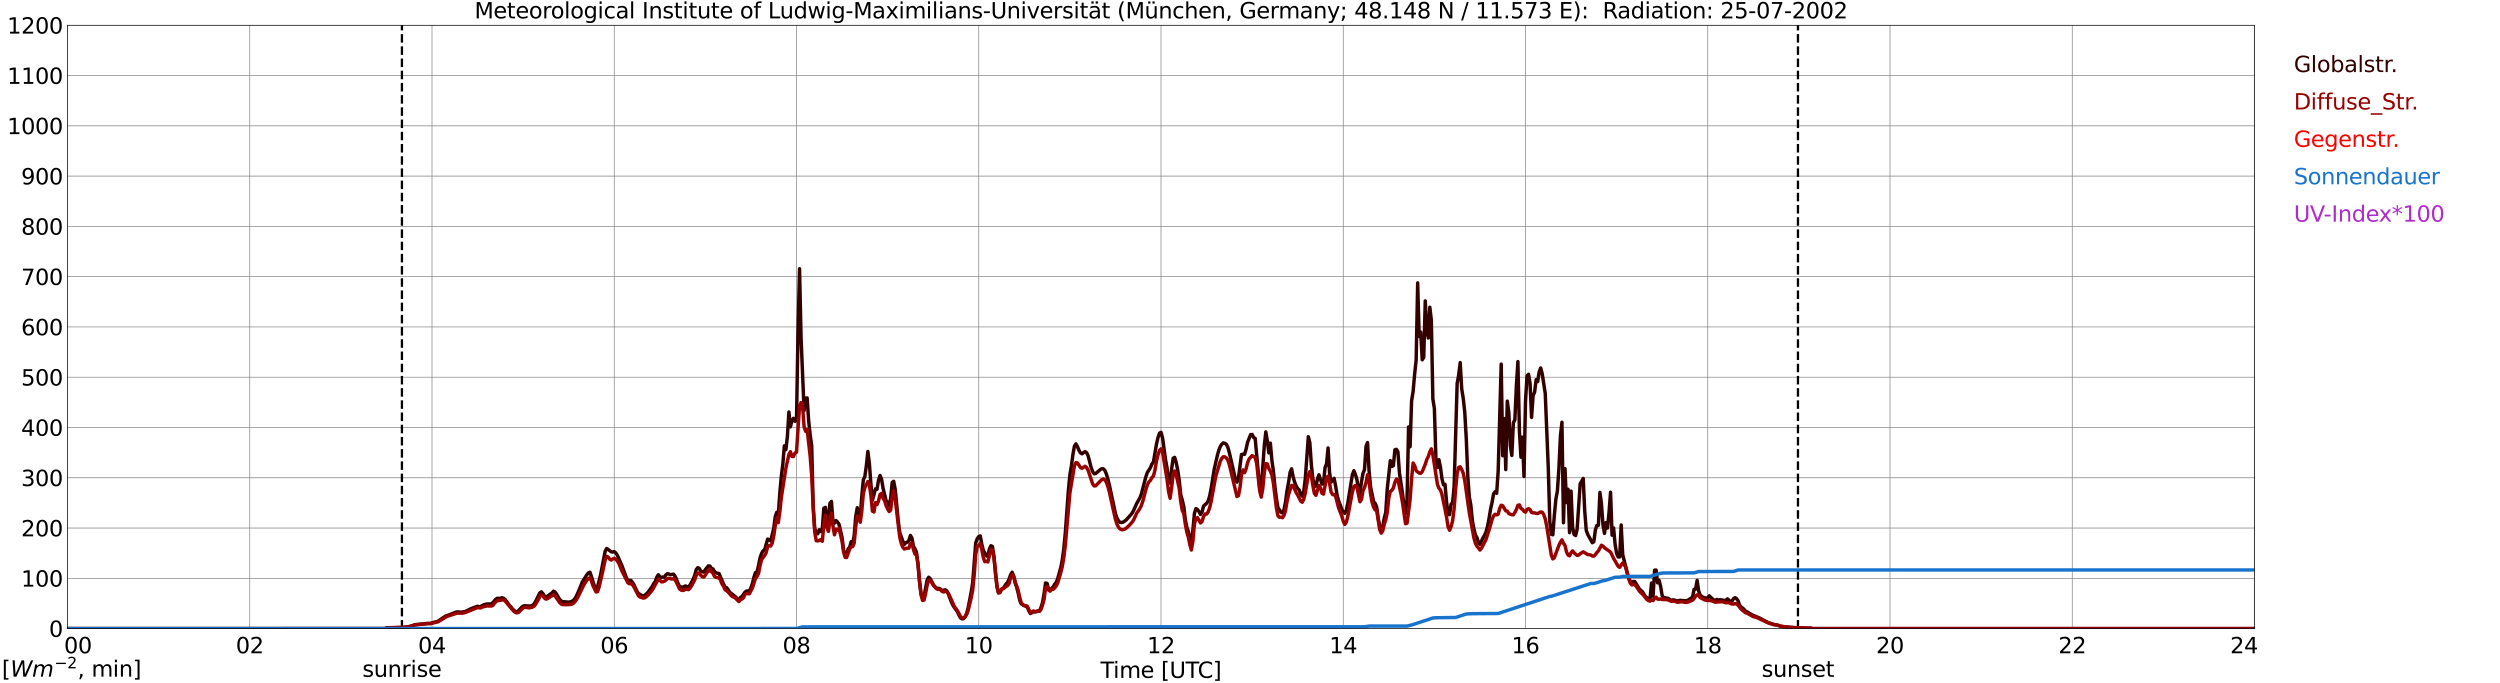 <?xml version="1.0" encoding="utf-8" standalone="no"?>
<!DOCTYPE svg PUBLIC "-//W3C//DTD SVG 1.1//EN"
  "http://www.w3.org/Graphics/SVG/1.1/DTD/svg11.dtd">
<svg xmlns:xlink="http://www.w3.org/1999/xlink" width="1085.4pt" height="296.64pt" viewBox="0 0 1085.4 296.64" xmlns="http://www.w3.org/2000/svg" version="1.1">
 <defs>
  <style type="text/css">*{stroke-linejoin: round; stroke-linecap: butt}</style>
 </defs>
 <g id="figure_1">
  <g id="patch_1">
   <path d="M 0 296.64 
L 1085.4 296.64 
L 1085.4 0 
L 0 0 
z
" style="fill: #ffffff"/>
  </g>
  <g id="axes_1">
   <g id="patch_2">
    <path d="M 29.306 272.909 
L 978.814 272.909 
L 978.814 10.976 
L 29.306 10.976 
z
" style="fill: #ffffff"/>
   </g>
   <g id="patch_3">
    <path d="M 978.814 272.909 
L 978.814 272.909 
L 978.814 10.976 
L 978.814 10.976 
z
" clip-path="url(#p1cdf8d9949)" style="fill: #d3d3d3; opacity: 0.25; stroke: #d3d3d3; stroke-linejoin: miter"/>
   </g>
   <g id="matplotlib.axis_1">
    <g id="xtick_1">
     <g id="line2d_1">
      <path d="M 29.306 272.909 
L 29.306 10.976 
" clip-path="url(#p1cdf8d9949)" style="fill: none; stroke: #808080; stroke-width: 0.3; stroke-linecap: square"/>
     </g>
     <g id="line2d_2"/>
     <g id="text_1">
      <!--    00 -->
      <g transform="translate(18.733 283.627) scale(0.095 -0.095)">
       <defs>
        <path id="DejaVuSans-20" transform="scale(0.016)"/>
        <path id="DejaVuSans-30" d="M 2034 4250 
Q 1547 4250 1301 3770 
Q 1056 3291 1056 2328 
Q 1056 1369 1301 889 
Q 1547 409 2034 409 
Q 2525 409 2770 889 
Q 3016 1369 3016 2328 
Q 3016 3291 2770 3770 
Q 2525 4250 2034 4250 
z
M 2034 4750 
Q 2819 4750 3233 4129 
Q 3647 3509 3647 2328 
Q 3647 1150 3233 529 
Q 2819 -91 2034 -91 
Q 1250 -91 836 529 
Q 422 1150 422 2328 
Q 422 3509 836 4129 
Q 1250 4750 2034 4750 
z
" transform="scale(0.016)"/>
       </defs>
       <use xlink:href="#DejaVuSans-20"/>
       <use xlink:href="#DejaVuSans-20" transform="translate(31.787 0)"/>
       <use xlink:href="#DejaVuSans-20" transform="translate(63.574 0)"/>
       <use xlink:href="#DejaVuSans-30" transform="translate(95.361 0)"/>
       <use xlink:href="#DejaVuSans-30" transform="translate(158.984 0)"/>
      </g>
     </g>
    </g>
    <g id="xtick_2">
     <g id="line2d_3">
      <path d="M 108.431 272.909 
L 108.431 10.976 
" clip-path="url(#p1cdf8d9949)" style="fill: none; stroke: #808080; stroke-width: 0.3; stroke-linecap: square"/>
     </g>
     <g id="line2d_4"/>
     <g id="text_2">
      <!-- 02 -->
      <g transform="translate(102.387 283.627) scale(0.095 -0.095)">
       <defs>
        <path id="DejaVuSans-32" d="M 1228 531 
L 3431 531 
L 3431 0 
L 469 0 
L 469 531 
Q 828 903 1448 1529 
Q 2069 2156 2228 2338 
Q 2531 2678 2651 2914 
Q 2772 3150 2772 3378 
Q 2772 3750 2511 3984 
Q 2250 4219 1831 4219 
Q 1534 4219 1204 4116 
Q 875 4013 500 3803 
L 500 4441 
Q 881 4594 1212 4672 
Q 1544 4750 1819 4750 
Q 2544 4750 2975 4387 
Q 3406 4025 3406 3419 
Q 3406 3131 3298 2873 
Q 3191 2616 2906 2266 
Q 2828 2175 2409 1742 
Q 1991 1309 1228 531 
z
" transform="scale(0.016)"/>
       </defs>
       <use xlink:href="#DejaVuSans-30"/>
       <use xlink:href="#DejaVuSans-32" transform="translate(63.623 0)"/>
      </g>
     </g>
    </g>
    <g id="xtick_3">
     <g id="line2d_5">
      <path d="M 187.557 272.909 
L 187.557 10.976 
" clip-path="url(#p1cdf8d9949)" style="fill: none; stroke: #808080; stroke-width: 0.3; stroke-linecap: square"/>
     </g>
     <g id="line2d_6"/>
     <g id="text_3">
      <!-- 04 -->
      <g transform="translate(181.513 283.627) scale(0.095 -0.095)">
       <defs>
        <path id="DejaVuSans-34" d="M 2419 4116 
L 825 1625 
L 2419 1625 
L 2419 4116 
z
M 2253 4666 
L 3047 4666 
L 3047 1625 
L 3713 1625 
L 3713 1100 
L 3047 1100 
L 3047 0 
L 2419 0 
L 2419 1100 
L 313 1100 
L 313 1709 
L 2253 4666 
z
" transform="scale(0.016)"/>
       </defs>
       <use xlink:href="#DejaVuSans-30"/>
       <use xlink:href="#DejaVuSans-34" transform="translate(63.623 0)"/>
      </g>
     </g>
    </g>
    <g id="xtick_4">
     <g id="line2d_7">
      <path d="M 266.683 272.909 
L 266.683 10.976 
" clip-path="url(#p1cdf8d9949)" style="fill: none; stroke: #808080; stroke-width: 0.3; stroke-linecap: square"/>
     </g>
     <g id="line2d_8"/>
     <g id="text_4">
      <!-- 06 -->
      <g transform="translate(260.638 283.627) scale(0.095 -0.095)">
       <defs>
        <path id="DejaVuSans-36" d="M 2113 2584 
Q 1688 2584 1439 2293 
Q 1191 2003 1191 1497 
Q 1191 994 1439 701 
Q 1688 409 2113 409 
Q 2538 409 2786 701 
Q 3034 994 3034 1497 
Q 3034 2003 2786 2293 
Q 2538 2584 2113 2584 
z
M 3366 4563 
L 3366 3988 
Q 3128 4100 2886 4159 
Q 2644 4219 2406 4219 
Q 1781 4219 1451 3797 
Q 1122 3375 1075 2522 
Q 1259 2794 1537 2939 
Q 1816 3084 2150 3084 
Q 2853 3084 3261 2657 
Q 3669 2231 3669 1497 
Q 3669 778 3244 343 
Q 2819 -91 2113 -91 
Q 1303 -91 875 529 
Q 447 1150 447 2328 
Q 447 3434 972 4092 
Q 1497 4750 2381 4750 
Q 2619 4750 2861 4703 
Q 3103 4656 3366 4563 
z
" transform="scale(0.016)"/>
       </defs>
       <use xlink:href="#DejaVuSans-30"/>
       <use xlink:href="#DejaVuSans-36" transform="translate(63.623 0)"/>
      </g>
     </g>
    </g>
    <g id="xtick_5">
     <g id="line2d_9">
      <path d="M 345.808 272.909 
L 345.808 10.976 
" clip-path="url(#p1cdf8d9949)" style="fill: none; stroke: #808080; stroke-width: 0.3; stroke-linecap: square"/>
     </g>
     <g id="line2d_10"/>
     <g id="text_5">
      <!-- 08 -->
      <g transform="translate(339.764 283.627) scale(0.095 -0.095)">
       <defs>
        <path id="DejaVuSans-38" d="M 2034 2216 
Q 1584 2216 1326 1975 
Q 1069 1734 1069 1313 
Q 1069 891 1326 650 
Q 1584 409 2034 409 
Q 2484 409 2743 651 
Q 3003 894 3003 1313 
Q 3003 1734 2745 1975 
Q 2488 2216 2034 2216 
z
M 1403 2484 
Q 997 2584 770 2862 
Q 544 3141 544 3541 
Q 544 4100 942 4425 
Q 1341 4750 2034 4750 
Q 2731 4750 3128 4425 
Q 3525 4100 3525 3541 
Q 3525 3141 3298 2862 
Q 3072 2584 2669 2484 
Q 3125 2378 3379 2068 
Q 3634 1759 3634 1313 
Q 3634 634 3220 271 
Q 2806 -91 2034 -91 
Q 1263 -91 848 271 
Q 434 634 434 1313 
Q 434 1759 690 2068 
Q 947 2378 1403 2484 
z
M 1172 3481 
Q 1172 3119 1398 2916 
Q 1625 2713 2034 2713 
Q 2441 2713 2670 2916 
Q 2900 3119 2900 3481 
Q 2900 3844 2670 4047 
Q 2441 4250 2034 4250 
Q 1625 4250 1398 4047 
Q 1172 3844 1172 3481 
z
" transform="scale(0.016)"/>
       </defs>
       <use xlink:href="#DejaVuSans-30"/>
       <use xlink:href="#DejaVuSans-38" transform="translate(63.623 0)"/>
      </g>
     </g>
    </g>
    <g id="xtick_6">
     <g id="line2d_11">
      <path d="M 424.934 272.909 
L 424.934 10.976 
" clip-path="url(#p1cdf8d9949)" style="fill: none; stroke: #808080; stroke-width: 0.3; stroke-linecap: square"/>
     </g>
     <g id="line2d_12"/>
     <g id="text_6">
      <!-- 10 -->
      <g transform="translate(418.89 283.627) scale(0.095 -0.095)">
       <defs>
        <path id="DejaVuSans-31" d="M 794 531 
L 1825 531 
L 1825 4091 
L 703 3866 
L 703 4441 
L 1819 4666 
L 2450 4666 
L 2450 531 
L 3481 531 
L 3481 0 
L 794 0 
L 794 531 
z
" transform="scale(0.016)"/>
       </defs>
       <use xlink:href="#DejaVuSans-31"/>
       <use xlink:href="#DejaVuSans-30" transform="translate(63.623 0)"/>
      </g>
     </g>
    </g>
    <g id="xtick_7">
     <g id="line2d_13">
      <path d="M 504.06 272.909 
L 504.06 10.976 
" clip-path="url(#p1cdf8d9949)" style="fill: none; stroke: #808080; stroke-width: 0.3; stroke-linecap: square"/>
     </g>
     <g id="line2d_14"/>
     <g id="text_7">
      <!-- 12 -->
      <g transform="translate(498.015 283.627) scale(0.095 -0.095)">
       <use xlink:href="#DejaVuSans-31"/>
       <use xlink:href="#DejaVuSans-32" transform="translate(63.623 0)"/>
      </g>
     </g>
    </g>
    <g id="xtick_8">
     <g id="line2d_15">
      <path d="M 583.185 272.909 
L 583.185 10.976 
" clip-path="url(#p1cdf8d9949)" style="fill: none; stroke: #808080; stroke-width: 0.3; stroke-linecap: square"/>
     </g>
     <g id="line2d_16"/>
     <g id="text_8">
      <!-- 14 -->
      <g transform="translate(577.141 283.627) scale(0.095 -0.095)">
       <use xlink:href="#DejaVuSans-31"/>
       <use xlink:href="#DejaVuSans-34" transform="translate(63.623 0)"/>
      </g>
     </g>
    </g>
    <g id="xtick_9">
     <g id="line2d_17">
      <path d="M 662.311 272.909 
L 662.311 10.976 
" clip-path="url(#p1cdf8d9949)" style="fill: none; stroke: #808080; stroke-width: 0.3; stroke-linecap: square"/>
     </g>
     <g id="line2d_18"/>
     <g id="text_9">
      <!-- 16 -->
      <g transform="translate(656.267 283.627) scale(0.095 -0.095)">
       <use xlink:href="#DejaVuSans-31"/>
       <use xlink:href="#DejaVuSans-36" transform="translate(63.623 0)"/>
      </g>
     </g>
    </g>
    <g id="xtick_10">
     <g id="line2d_19">
      <path d="M 741.437 272.909 
L 741.437 10.976 
" clip-path="url(#p1cdf8d9949)" style="fill: none; stroke: #808080; stroke-width: 0.3; stroke-linecap: square"/>
     </g>
     <g id="line2d_20"/>
     <g id="text_10">
      <!-- 18 -->
      <g transform="translate(735.392 283.627) scale(0.095 -0.095)">
       <use xlink:href="#DejaVuSans-31"/>
       <use xlink:href="#DejaVuSans-38" transform="translate(63.623 0)"/>
      </g>
     </g>
    </g>
    <g id="xtick_11">
     <g id="line2d_21">
      <path d="M 820.562 272.909 
L 820.562 10.976 
" clip-path="url(#p1cdf8d9949)" style="fill: none; stroke: #808080; stroke-width: 0.3; stroke-linecap: square"/>
     </g>
     <g id="line2d_22"/>
     <g id="text_11">
      <!-- 20 -->
      <g transform="translate(814.518 283.627) scale(0.095 -0.095)">
       <use xlink:href="#DejaVuSans-32"/>
       <use xlink:href="#DejaVuSans-30" transform="translate(63.623 0)"/>
      </g>
     </g>
    </g>
    <g id="xtick_12">
     <g id="line2d_23">
      <path d="M 899.688 272.909 
L 899.688 10.976 
" clip-path="url(#p1cdf8d9949)" style="fill: none; stroke: #808080; stroke-width: 0.3; stroke-linecap: square"/>
     </g>
     <g id="line2d_24"/>
     <g id="text_12">
      <!-- 22 -->
      <g transform="translate(893.644 283.627) scale(0.095 -0.095)">
       <use xlink:href="#DejaVuSans-32"/>
       <use xlink:href="#DejaVuSans-32" transform="translate(63.623 0)"/>
      </g>
     </g>
    </g>
    <g id="xtick_13">
     <g id="line2d_25">
      <path d="M 978.814 272.909 
L 978.814 10.976 
" clip-path="url(#p1cdf8d9949)" style="fill: none; stroke: #808080; stroke-width: 0.3; stroke-linecap: square"/>
     </g>
     <g id="line2d_26"/>
     <g id="text_13">
      <!-- 24    -->
      <g transform="translate(968.241 283.627) scale(0.095 -0.095)">
       <use xlink:href="#DejaVuSans-32"/>
       <use xlink:href="#DejaVuSans-34" transform="translate(63.623 0)"/>
       <use xlink:href="#DejaVuSans-20" transform="translate(127.246 0)"/>
       <use xlink:href="#DejaVuSans-20" transform="translate(159.033 0)"/>
       <use xlink:href="#DejaVuSans-20" transform="translate(190.82 0)"/>
      </g>
     </g>
    </g>
    <g id="text_14">
     <!-- Time [UTC] -->
     <g transform="translate(477.806 294.322) scale(0.095 -0.095)">
      <defs>
       <path id="DejaVuSans-54" d="M -19 4666 
L 3928 4666 
L 3928 4134 
L 2272 4134 
L 2272 0 
L 1638 0 
L 1638 4134 
L -19 4134 
L -19 4666 
z
" transform="scale(0.016)"/>
       <path id="DejaVuSans-69" d="M 603 3500 
L 1178 3500 
L 1178 0 
L 603 0 
L 603 3500 
z
M 603 4863 
L 1178 4863 
L 1178 4134 
L 603 4134 
L 603 4863 
z
" transform="scale(0.016)"/>
       <path id="DejaVuSans-6d" d="M 3328 2828 
Q 3544 3216 3844 3400 
Q 4144 3584 4550 3584 
Q 5097 3584 5394 3201 
Q 5691 2819 5691 2113 
L 5691 0 
L 5113 0 
L 5113 2094 
Q 5113 2597 4934 2840 
Q 4756 3084 4391 3084 
Q 3944 3084 3684 2787 
Q 3425 2491 3425 1978 
L 3425 0 
L 2847 0 
L 2847 2094 
Q 2847 2600 2669 2842 
Q 2491 3084 2119 3084 
Q 1678 3084 1418 2786 
Q 1159 2488 1159 1978 
L 1159 0 
L 581 0 
L 581 3500 
L 1159 3500 
L 1159 2956 
Q 1356 3278 1631 3431 
Q 1906 3584 2284 3584 
Q 2666 3584 2933 3390 
Q 3200 3197 3328 2828 
z
" transform="scale(0.016)"/>
       <path id="DejaVuSans-65" d="M 3597 1894 
L 3597 1613 
L 953 1613 
Q 991 1019 1311 708 
Q 1631 397 2203 397 
Q 2534 397 2845 478 
Q 3156 559 3463 722 
L 3463 178 
Q 3153 47 2828 -22 
Q 2503 -91 2169 -91 
Q 1331 -91 842 396 
Q 353 884 353 1716 
Q 353 2575 817 3079 
Q 1281 3584 2069 3584 
Q 2775 3584 3186 3129 
Q 3597 2675 3597 1894 
z
M 3022 2063 
Q 3016 2534 2758 2815 
Q 2500 3097 2075 3097 
Q 1594 3097 1305 2825 
Q 1016 2553 972 2059 
L 3022 2063 
z
" transform="scale(0.016)"/>
       <path id="DejaVuSans-5b" d="M 550 4863 
L 1875 4863 
L 1875 4416 
L 1125 4416 
L 1125 -397 
L 1875 -397 
L 1875 -844 
L 550 -844 
L 550 4863 
z
" transform="scale(0.016)"/>
       <path id="DejaVuSans-55" d="M 556 4666 
L 1191 4666 
L 1191 1831 
Q 1191 1081 1462 751 
Q 1734 422 2344 422 
Q 2950 422 3222 751 
Q 3494 1081 3494 1831 
L 3494 4666 
L 4128 4666 
L 4128 1753 
Q 4128 841 3676 375 
Q 3225 -91 2344 -91 
Q 1459 -91 1007 375 
Q 556 841 556 1753 
L 556 4666 
z
" transform="scale(0.016)"/>
       <path id="DejaVuSans-43" d="M 4122 4306 
L 4122 3641 
Q 3803 3938 3442 4084 
Q 3081 4231 2675 4231 
Q 1875 4231 1450 3742 
Q 1025 3253 1025 2328 
Q 1025 1406 1450 917 
Q 1875 428 2675 428 
Q 3081 428 3442 575 
Q 3803 722 4122 1019 
L 4122 359 
Q 3791 134 3420 21 
Q 3050 -91 2638 -91 
Q 1578 -91 968 557 
Q 359 1206 359 2328 
Q 359 3453 968 4101 
Q 1578 4750 2638 4750 
Q 3056 4750 3426 4639 
Q 3797 4528 4122 4306 
z
" transform="scale(0.016)"/>
       <path id="DejaVuSans-5d" d="M 1947 4863 
L 1947 -844 
L 622 -844 
L 622 -397 
L 1369 -397 
L 1369 4416 
L 622 4416 
L 622 4863 
L 1947 4863 
z
" transform="scale(0.016)"/>
      </defs>
      <use xlink:href="#DejaVuSans-54"/>
      <use xlink:href="#DejaVuSans-69" transform="translate(57.959 0)"/>
      <use xlink:href="#DejaVuSans-6d" transform="translate(85.742 0)"/>
      <use xlink:href="#DejaVuSans-65" transform="translate(183.154 0)"/>
      <use xlink:href="#DejaVuSans-20" transform="translate(244.678 0)"/>
      <use xlink:href="#DejaVuSans-5b" transform="translate(276.465 0)"/>
      <use xlink:href="#DejaVuSans-55" transform="translate(315.479 0)"/>
      <use xlink:href="#DejaVuSans-54" transform="translate(388.672 0)"/>
      <use xlink:href="#DejaVuSans-43" transform="translate(443.881 0)"/>
      <use xlink:href="#DejaVuSans-5d" transform="translate(513.705 0)"/>
     </g>
    </g>
   </g>
   <g id="matplotlib.axis_2">
    <g id="ytick_1">
     <g id="line2d_27">
      <path d="M 29.306 272.909 
L 978.814 272.909 
" clip-path="url(#p1cdf8d9949)" style="fill: none; stroke: #808080; stroke-width: 0.3; stroke-linecap: square"/>
     </g>
     <g id="line2d_28"/>
     <g id="text_15">
      <!-- 0 -->
      <g transform="translate(21.261 276.518) scale(0.095 -0.095)">
       <use xlink:href="#DejaVuSans-30"/>
      </g>
     </g>
    </g>
    <g id="ytick_2">
     <g id="line2d_29">
      <path d="M 29.306 251.081 
L 978.814 251.081 
" clip-path="url(#p1cdf8d9949)" style="fill: none; stroke: #808080; stroke-width: 0.3; stroke-linecap: square"/>
     </g>
     <g id="line2d_30"/>
     <g id="text_16">
      <!-- 100 -->
      <g transform="translate(9.173 254.69) scale(0.095 -0.095)">
       <use xlink:href="#DejaVuSans-31"/>
       <use xlink:href="#DejaVuSans-30" transform="translate(63.623 0)"/>
       <use xlink:href="#DejaVuSans-30" transform="translate(127.246 0)"/>
      </g>
     </g>
    </g>
    <g id="ytick_3">
     <g id="line2d_31">
      <path d="M 29.306 229.253 
L 978.814 229.253 
" clip-path="url(#p1cdf8d9949)" style="fill: none; stroke: #808080; stroke-width: 0.3; stroke-linecap: square"/>
     </g>
     <g id="line2d_32"/>
     <g id="text_17">
      <!-- 200 -->
      <g transform="translate(9.173 232.863) scale(0.095 -0.095)">
       <use xlink:href="#DejaVuSans-32"/>
       <use xlink:href="#DejaVuSans-30" transform="translate(63.623 0)"/>
       <use xlink:href="#DejaVuSans-30" transform="translate(127.246 0)"/>
      </g>
     </g>
    </g>
    <g id="ytick_4">
     <g id="line2d_33">
      <path d="M 29.306 207.426 
L 978.814 207.426 
" clip-path="url(#p1cdf8d9949)" style="fill: none; stroke: #808080; stroke-width: 0.3; stroke-linecap: square"/>
     </g>
     <g id="line2d_34"/>
     <g id="text_18">
      <!-- 300 -->
      <g transform="translate(9.173 211.035) scale(0.095 -0.095)">
       <defs>
        <path id="DejaVuSans-33" d="M 2597 2516 
Q 3050 2419 3304 2112 
Q 3559 1806 3559 1356 
Q 3559 666 3084 287 
Q 2609 -91 1734 -91 
Q 1441 -91 1130 -33 
Q 819 25 488 141 
L 488 750 
Q 750 597 1062 519 
Q 1375 441 1716 441 
Q 2309 441 2620 675 
Q 2931 909 2931 1356 
Q 2931 1769 2642 2001 
Q 2353 2234 1838 2234 
L 1294 2234 
L 1294 2753 
L 1863 2753 
Q 2328 2753 2575 2939 
Q 2822 3125 2822 3475 
Q 2822 3834 2567 4026 
Q 2313 4219 1838 4219 
Q 1578 4219 1281 4162 
Q 984 4106 628 3988 
L 628 4550 
Q 988 4650 1302 4700 
Q 1616 4750 1894 4750 
Q 2613 4750 3031 4423 
Q 3450 4097 3450 3541 
Q 3450 3153 3228 2886 
Q 3006 2619 2597 2516 
z
" transform="scale(0.016)"/>
       </defs>
       <use xlink:href="#DejaVuSans-33"/>
       <use xlink:href="#DejaVuSans-30" transform="translate(63.623 0)"/>
       <use xlink:href="#DejaVuSans-30" transform="translate(127.246 0)"/>
      </g>
     </g>
    </g>
    <g id="ytick_5">
     <g id="line2d_35">
      <path d="M 29.306 185.598 
L 978.814 185.598 
" clip-path="url(#p1cdf8d9949)" style="fill: none; stroke: #808080; stroke-width: 0.3; stroke-linecap: square"/>
     </g>
     <g id="line2d_36"/>
     <g id="text_19">
      <!-- 400 -->
      <g transform="translate(9.173 189.207) scale(0.095 -0.095)">
       <use xlink:href="#DejaVuSans-34"/>
       <use xlink:href="#DejaVuSans-30" transform="translate(63.623 0)"/>
       <use xlink:href="#DejaVuSans-30" transform="translate(127.246 0)"/>
      </g>
     </g>
    </g>
    <g id="ytick_6">
     <g id="line2d_37">
      <path d="M 29.306 163.77 
L 978.814 163.77 
" clip-path="url(#p1cdf8d9949)" style="fill: none; stroke: #808080; stroke-width: 0.3; stroke-linecap: square"/>
     </g>
     <g id="line2d_38"/>
     <g id="text_20">
      <!-- 500 -->
      <g transform="translate(9.173 167.379) scale(0.095 -0.095)">
       <defs>
        <path id="DejaVuSans-35" d="M 691 4666 
L 3169 4666 
L 3169 4134 
L 1269 4134 
L 1269 2991 
Q 1406 3038 1543 3061 
Q 1681 3084 1819 3084 
Q 2600 3084 3056 2656 
Q 3513 2228 3513 1497 
Q 3513 744 3044 326 
Q 2575 -91 1722 -91 
Q 1428 -91 1123 -41 
Q 819 9 494 109 
L 494 744 
Q 775 591 1075 516 
Q 1375 441 1709 441 
Q 2250 441 2565 725 
Q 2881 1009 2881 1497 
Q 2881 1984 2565 2268 
Q 2250 2553 1709 2553 
Q 1456 2553 1204 2497 
Q 953 2441 691 2322 
L 691 4666 
z
" transform="scale(0.016)"/>
       </defs>
       <use xlink:href="#DejaVuSans-35"/>
       <use xlink:href="#DejaVuSans-30" transform="translate(63.623 0)"/>
       <use xlink:href="#DejaVuSans-30" transform="translate(127.246 0)"/>
      </g>
     </g>
    </g>
    <g id="ytick_7">
     <g id="line2d_39">
      <path d="M 29.306 141.942 
L 978.814 141.942 
" clip-path="url(#p1cdf8d9949)" style="fill: none; stroke: #808080; stroke-width: 0.3; stroke-linecap: square"/>
     </g>
     <g id="line2d_40"/>
     <g id="text_21">
      <!-- 600 -->
      <g transform="translate(9.173 145.551) scale(0.095 -0.095)">
       <use xlink:href="#DejaVuSans-36"/>
       <use xlink:href="#DejaVuSans-30" transform="translate(63.623 0)"/>
       <use xlink:href="#DejaVuSans-30" transform="translate(127.246 0)"/>
      </g>
     </g>
    </g>
    <g id="ytick_8">
     <g id="line2d_41">
      <path d="M 29.306 120.114 
L 978.814 120.114 
" clip-path="url(#p1cdf8d9949)" style="fill: none; stroke: #808080; stroke-width: 0.3; stroke-linecap: square"/>
     </g>
     <g id="line2d_42"/>
     <g id="text_22">
      <!-- 700 -->
      <g transform="translate(9.173 123.724) scale(0.095 -0.095)">
       <defs>
        <path id="DejaVuSans-37" d="M 525 4666 
L 3525 4666 
L 3525 4397 
L 1831 0 
L 1172 0 
L 2766 4134 
L 525 4134 
L 525 4666 
z
" transform="scale(0.016)"/>
       </defs>
       <use xlink:href="#DejaVuSans-37"/>
       <use xlink:href="#DejaVuSans-30" transform="translate(63.623 0)"/>
       <use xlink:href="#DejaVuSans-30" transform="translate(127.246 0)"/>
      </g>
     </g>
    </g>
    <g id="ytick_9">
     <g id="line2d_43">
      <path d="M 29.306 98.287 
L 978.814 98.287 
" clip-path="url(#p1cdf8d9949)" style="fill: none; stroke: #808080; stroke-width: 0.3; stroke-linecap: square"/>
     </g>
     <g id="line2d_44"/>
     <g id="text_23">
      <!-- 800 -->
      <g transform="translate(9.173 101.896) scale(0.095 -0.095)">
       <use xlink:href="#DejaVuSans-38"/>
       <use xlink:href="#DejaVuSans-30" transform="translate(63.623 0)"/>
       <use xlink:href="#DejaVuSans-30" transform="translate(127.246 0)"/>
      </g>
     </g>
    </g>
    <g id="ytick_10">
     <g id="line2d_45">
      <path d="M 29.306 76.459 
L 978.814 76.459 
" clip-path="url(#p1cdf8d9949)" style="fill: none; stroke: #808080; stroke-width: 0.3; stroke-linecap: square"/>
     </g>
     <g id="line2d_46"/>
     <g id="text_24">
      <!-- 900 -->
      <g transform="translate(9.173 80.068) scale(0.095 -0.095)">
       <defs>
        <path id="DejaVuSans-39" d="M 703 97 
L 703 672 
Q 941 559 1184 500 
Q 1428 441 1663 441 
Q 2288 441 2617 861 
Q 2947 1281 2994 2138 
Q 2813 1869 2534 1725 
Q 2256 1581 1919 1581 
Q 1219 1581 811 2004 
Q 403 2428 403 3163 
Q 403 3881 828 4315 
Q 1253 4750 1959 4750 
Q 2769 4750 3195 4129 
Q 3622 3509 3622 2328 
Q 3622 1225 3098 567 
Q 2575 -91 1691 -91 
Q 1453 -91 1209 -44 
Q 966 3 703 97 
z
M 1959 2075 
Q 2384 2075 2632 2365 
Q 2881 2656 2881 3163 
Q 2881 3666 2632 3958 
Q 2384 4250 1959 4250 
Q 1534 4250 1286 3958 
Q 1038 3666 1038 3163 
Q 1038 2656 1286 2365 
Q 1534 2075 1959 2075 
z
" transform="scale(0.016)"/>
       </defs>
       <use xlink:href="#DejaVuSans-39"/>
       <use xlink:href="#DejaVuSans-30" transform="translate(63.623 0)"/>
       <use xlink:href="#DejaVuSans-30" transform="translate(127.246 0)"/>
      </g>
     </g>
    </g>
    <g id="ytick_11">
     <g id="line2d_47">
      <path d="M 29.306 54.631 
L 978.814 54.631 
" clip-path="url(#p1cdf8d9949)" style="fill: none; stroke: #808080; stroke-width: 0.3; stroke-linecap: square"/>
     </g>
     <g id="line2d_48"/>
     <g id="text_25">
      <!-- 1000 -->
      <g transform="translate(3.128 58.24) scale(0.095 -0.095)">
       <use xlink:href="#DejaVuSans-31"/>
       <use xlink:href="#DejaVuSans-30" transform="translate(63.623 0)"/>
       <use xlink:href="#DejaVuSans-30" transform="translate(127.246 0)"/>
       <use xlink:href="#DejaVuSans-30" transform="translate(190.869 0)"/>
      </g>
     </g>
    </g>
    <g id="ytick_12">
     <g id="line2d_49">
      <path d="M 29.306 32.803 
L 978.814 32.803 
" clip-path="url(#p1cdf8d9949)" style="fill: none; stroke: #808080; stroke-width: 0.3; stroke-linecap: square"/>
     </g>
     <g id="line2d_50"/>
     <g id="text_26">
      <!-- 1100 -->
      <g transform="translate(3.128 36.413) scale(0.095 -0.095)">
       <use xlink:href="#DejaVuSans-31"/>
       <use xlink:href="#DejaVuSans-31" transform="translate(63.623 0)"/>
       <use xlink:href="#DejaVuSans-30" transform="translate(127.246 0)"/>
       <use xlink:href="#DejaVuSans-30" transform="translate(190.869 0)"/>
      </g>
     </g>
    </g>
    <g id="ytick_13">
     <g id="line2d_51">
      <path d="M 29.306 10.976 
L 978.814 10.976 
" clip-path="url(#p1cdf8d9949)" style="fill: none; stroke: #808080; stroke-width: 0.3; stroke-linecap: square"/>
     </g>
     <g id="line2d_52"/>
     <g id="text_27">
      <!-- 1200 -->
      <g transform="translate(3.128 14.585) scale(0.095 -0.095)">
       <use xlink:href="#DejaVuSans-31"/>
       <use xlink:href="#DejaVuSans-32" transform="translate(63.623 0)"/>
       <use xlink:href="#DejaVuSans-30" transform="translate(127.246 0)"/>
       <use xlink:href="#DejaVuSans-30" transform="translate(190.869 0)"/>
      </g>
     </g>
    </g>
   </g>
   <g id="line2d_53">
    <path d="M 174.501 272.909 
L 174.501 10.976 
" clip-path="url(#p1cdf8d9949)" style="fill: none; stroke-dasharray: 3.7,1.6; stroke-dashoffset: 0; stroke: #000000"/>
   </g>
   <g id="line2d_54">
    <path d="M 780.604 272.909 
L 780.604 10.976 
" clip-path="url(#p1cdf8d9949)" style="fill: none; stroke-dasharray: 3.7,1.6; stroke-dashoffset: 0; stroke: #000000"/>
   </g>
   <g id="line2d_55">
    <path d="M 29.306 272.909 
L 167.116 272.909 
L 167.776 272.658 
L 172.391 272.512 
L 174.37 272.505 
L 177.007 272.215 
L 178.326 271.852 
L 180.304 271.206 
L 185.579 270.68 
L 186.898 270.713 
L 187.557 270.381 
L 188.876 270.08 
L 189.535 269.96 
L 190.195 269.663 
L 193.492 267.469 
L 195.47 266.762 
L 196.788 266.247 
L 198.107 265.714 
L 198.767 265.662 
L 200.085 265.784 
L 201.404 265.614 
L 202.063 265.47 
L 203.382 264.826 
L 204.042 264.47 
L 205.36 263.922 
L 207.339 263.2 
L 207.998 263.484 
L 208.657 263.291 
L 209.976 262.61 
L 211.295 262.222 
L 211.954 262.272 
L 212.614 262.185 
L 213.273 262.287 
L 213.932 261.683 
L 215.251 260.161 
L 215.91 259.74 
L 216.57 259.797 
L 217.229 259.738 
L 217.889 259.535 
L 218.548 259.694 
L 219.207 260.198 
L 219.867 261.026 
L 221.186 262.89 
L 221.845 263.494 
L 222.504 264.433 
L 223.823 265.579 
L 224.482 265.603 
L 225.142 265.105 
L 226.461 263.673 
L 227.12 263.165 
L 227.779 262.968 
L 230.417 263.147 
L 231.076 262.87 
L 231.736 262.353 
L 232.395 261.395 
L 234.373 257.409 
L 235.033 256.959 
L 235.692 257.69 
L 236.351 258.839 
L 237.011 259.09 
L 237.67 258.874 
L 239.648 257.439 
L 240.308 256.678 
L 240.967 257.036 
L 241.626 257.942 
L 242.945 260.225 
L 243.604 260.884 
L 244.264 261.216 
L 246.901 261.406 
L 247.561 261.312 
L 248.22 261.098 
L 248.88 260.698 
L 249.539 260.002 
L 250.198 258.928 
L 251.517 255.927 
L 252.836 252.65 
L 254.814 249.503 
L 255.473 248.745 
L 256.133 248.427 
L 256.792 250.354 
L 258.111 254.593 
L 258.77 255.693 
L 259.43 254.844 
L 260.748 249.566 
L 262.726 239.379 
L 263.386 238.139 
L 264.045 238.563 
L 265.364 239.582 
L 266.023 239.665 
L 266.683 239.504 
L 267.342 240.036 
L 268.002 241.038 
L 269.98 245.504 
L 271.958 250.85 
L 272.617 251.983 
L 273.936 252.026 
L 274.595 252.834 
L 275.255 253.912 
L 276.573 256.758 
L 277.233 257.697 
L 278.552 258.463 
L 279.211 258.716 
L 279.87 258.511 
L 281.189 257.319 
L 283.167 254.628 
L 283.827 253.342 
L 284.486 252.491 
L 285.145 250.62 
L 285.805 249.538 
L 286.464 250.341 
L 287.124 250.732 
L 287.783 250.509 
L 288.442 250.59 
L 289.102 249.581 
L 289.761 249.101 
L 290.42 249.213 
L 291.08 249.509 
L 292.399 249.276 
L 293.058 250.116 
L 293.717 251.524 
L 294.377 253.297 
L 295.036 254.567 
L 296.355 255.038 
L 297.014 254.617 
L 297.674 254.397 
L 298.333 254.803 
L 298.992 254.779 
L 299.652 253.888 
L 300.971 251.432 
L 301.63 249.734 
L 302.289 247.276 
L 302.949 246.462 
L 303.608 246.79 
L 304.267 247.988 
L 304.927 248.252 
L 305.586 248.359 
L 306.246 247.287 
L 307.564 245.679 
L 308.224 245.762 
L 308.883 246.864 
L 309.543 246.982 
L 310.202 248.154 
L 310.861 248.719 
L 312.18 249.016 
L 314.158 253.626 
L 314.818 254.894 
L 315.477 255.158 
L 316.136 256.012 
L 316.796 257.121 
L 318.114 258.116 
L 319.433 259.201 
L 320.093 259.91 
L 320.752 260.417 
L 321.411 259.369 
L 322.071 259.103 
L 323.39 257.186 
L 324.049 256.612 
L 325.368 256.599 
L 326.027 255.178 
L 326.686 253.257 
L 327.346 250.538 
L 328.005 248.556 
L 328.665 248.363 
L 329.324 245.532 
L 329.983 242.21 
L 330.643 240.294 
L 331.302 239.139 
L 331.961 238.744 
L 333.28 234.071 
L 333.94 234.282 
L 334.599 234.867 
L 335.918 229.367 
L 336.577 224.349 
L 337.236 222.417 
L 337.896 223.558 
L 338.555 214.122 
L 339.215 206.751 
L 339.874 201.565 
L 340.533 193.565 
L 341.193 195.224 
L 341.852 189.555 
L 342.512 178.875 
L 343.171 185.299 
L 343.83 182.618 
L 344.49 181.619 
L 345.149 182.893 
L 345.808 182.579 
L 346.468 143.92 
L 347.127 116.683 
L 347.787 146.65 
L 349.105 178.235 
L 349.765 172.855 
L 350.424 172.787 
L 351.083 182.603 
L 351.743 188.881 
L 352.402 193.51 
L 353.062 220.04 
L 353.721 229.493 
L 354.38 231.065 
L 355.04 231.748 
L 355.699 229.991 
L 356.359 230.792 
L 357.018 229.432 
L 357.677 220.671 
L 358.337 220.271 
L 358.996 226.961 
L 359.655 224.787 
L 360.315 218.529 
L 360.974 217.702 
L 361.634 226.446 
L 362.293 227.125 
L 362.952 225.999 
L 363.612 226.658 
L 364.271 227.607 
L 365.59 233.348 
L 366.249 238.888 
L 366.909 240.743 
L 367.568 240.433 
L 368.227 238.29 
L 368.887 237.629 
L 369.546 235.182 
L 370.206 236.162 
L 370.865 232.292 
L 371.524 224.266 
L 372.184 220.428 
L 372.843 223.517 
L 373.502 224.218 
L 374.162 215.327 
L 374.821 208.31 
L 375.481 206.926 
L 376.14 202.145 
L 376.799 196.025 
L 377.459 201.37 
L 378.118 210.222 
L 378.777 217.187 
L 380.096 212.258 
L 380.756 212.409 
L 381.415 208.53 
L 382.074 206.441 
L 382.734 208.002 
L 383.393 212.016 
L 384.712 217.375 
L 385.371 218.241 
L 386.031 219.634 
L 386.69 216.301 
L 387.349 209.458 
L 388.009 208.969 
L 388.668 212.52 
L 389.987 226.204 
L 390.646 231.299 
L 391.965 234.924 
L 392.624 236.317 
L 393.284 235.594 
L 393.943 235.437 
L 394.603 234.649 
L 395.262 232.46 
L 395.921 233.604 
L 396.581 237.218 
L 397.24 238.318 
L 397.899 239.726 
L 398.559 244.991 
L 399.218 252.594 
L 399.878 257.944 
L 400.537 259.827 
L 401.196 258.725 
L 402.515 251.854 
L 403.175 250.618 
L 403.834 251.157 
L 405.153 253.722 
L 405.812 254.63 
L 406.471 255.263 
L 407.131 255.444 
L 407.79 255.453 
L 408.45 255.859 
L 409.109 256.405 
L 410.428 256.091 
L 411.087 256.584 
L 411.746 257.911 
L 413.065 261.392 
L 413.725 262.763 
L 414.384 263.822 
L 415.703 265.634 
L 416.362 267.12 
L 417.022 268.255 
L 417.681 268.7 
L 418.34 268.593 
L 419 267.858 
L 419.659 266.398 
L 420.318 263.931 
L 421.637 257.156 
L 422.297 253.004 
L 423.615 235.73 
L 424.275 233.889 
L 424.934 232.96 
L 425.593 232.682 
L 426.253 236.273 
L 426.912 238.91 
L 428.231 241.403 
L 428.89 241.097 
L 429.55 238.41 
L 430.209 236.941 
L 430.869 237.238 
L 431.528 241.54 
L 432.187 248.905 
L 432.847 254.879 
L 433.506 257.33 
L 434.165 256.922 
L 434.825 255.77 
L 435.484 255.545 
L 436.803 253.554 
L 437.462 252.84 
L 438.122 251.382 
L 438.781 249.472 
L 439.44 248.444 
L 440.1 250.151 
L 440.759 253.19 
L 441.419 255.008 
L 442.078 257.621 
L 442.737 260.707 
L 443.397 262.185 
L 444.716 262.892 
L 445.375 263.106 
L 446.034 263.687 
L 446.694 265.212 
L 447.353 266.376 
L 448.012 265.843 
L 448.672 265.52 
L 449.331 265.695 
L 450.65 265.234 
L 451.309 265.223 
L 451.969 263.717 
L 452.628 261.571 
L 453.287 257.725 
L 453.947 253.104 
L 454.606 253.301 
L 455.266 255.901 
L 455.925 256.112 
L 457.244 254.838 
L 457.903 253.668 
L 458.563 252.832 
L 459.222 251.181 
L 460.541 246.449 
L 461.2 243.044 
L 461.859 238.242 
L 462.519 231.268 
L 463.838 213.103 
L 464.497 206.129 
L 465.156 202.37 
L 465.816 197.348 
L 466.475 193.698 
L 467.134 192.722 
L 467.794 193.894 
L 468.453 195.521 
L 469.113 196.623 
L 469.772 197.033 
L 470.431 196.479 
L 471.091 196.099 
L 471.75 196.516 
L 472.409 197.856 
L 473.728 202.99 
L 474.388 204.767 
L 475.047 205.701 
L 475.706 205.592 
L 477.685 203.896 
L 478.344 203.49 
L 479.003 203.54 
L 479.663 204.199 
L 480.322 205.73 
L 480.981 207.923 
L 481.641 210.56 
L 484.278 222.991 
L 484.938 224.923 
L 485.597 226.112 
L 486.256 226.756 
L 486.916 226.854 
L 487.575 226.721 
L 488.894 225.785 
L 490.872 223.582 
L 491.532 222.77 
L 492.191 221.55 
L 493.51 218.597 
L 494.828 216.283 
L 495.488 214.659 
L 496.807 209.571 
L 497.466 207.074 
L 498.125 205.164 
L 499.444 203.101 
L 500.103 201.497 
L 500.763 200.635 
L 502.082 192.893 
L 502.741 190.038 
L 503.4 188.069 
L 504.06 187.715 
L 504.719 190.04 
L 506.038 199.661 
L 506.697 203.276 
L 507.357 208.855 
L 508.016 209.763 
L 508.675 203.627 
L 509.335 198.937 
L 509.994 198.579 
L 510.654 200.871 
L 511.313 204.066 
L 511.972 208.423 
L 512.632 214.878 
L 513.291 217.119 
L 513.95 219.885 
L 514.61 225.591 
L 515.269 228.902 
L 515.929 230.779 
L 516.588 234.154 
L 517.247 235.887 
L 517.907 230.054 
L 518.566 222.901 
L 519.226 220.828 
L 519.885 221.168 
L 520.544 222.096 
L 521.204 223.355 
L 521.863 222.362 
L 522.522 219.717 
L 523.841 218.536 
L 524.501 217.628 
L 525.16 215.428 
L 525.819 212.173 
L 527.138 203.889 
L 528.457 198.022 
L 529.116 195.597 
L 529.776 193.921 
L 530.435 192.886 
L 531.094 192.284 
L 531.754 192.474 
L 532.413 192.886 
L 533.073 194.18 
L 533.732 196.518 
L 536.369 208.021 
L 537.029 209.298 
L 537.688 207.561 
L 539.007 197.319 
L 539.666 197.173 
L 540.326 197.267 
L 540.985 195.058 
L 541.644 192.063 
L 542.963 188.689 
L 543.623 188.614 
L 544.282 189.952 
L 544.941 190.334 
L 546.919 211.915 
L 547.579 212.302 
L 548.898 193.646 
L 549.557 187.51 
L 550.216 191.365 
L 550.876 196.621 
L 551.535 192.375 
L 552.195 199.768 
L 552.854 204.533 
L 553.513 211.213 
L 554.173 216.462 
L 554.832 220.385 
L 556.151 222.428 
L 556.81 222.698 
L 557.47 221.251 
L 558.129 217.85 
L 558.788 212.959 
L 559.448 209.401 
L 560.107 205.055 
L 560.766 203.54 
L 561.426 207.011 
L 562.085 209.351 
L 562.745 210.983 
L 563.404 212.121 
L 564.063 212.717 
L 564.723 214.712 
L 565.382 215.419 
L 566.042 213.24 
L 566.701 207.864 
L 568.02 189.61 
L 568.679 192.231 
L 569.338 201.846 
L 569.998 207.849 
L 570.657 211.221 
L 571.317 211.062 
L 571.976 208.021 
L 572.635 206.142 
L 573.954 210.182 
L 574.613 209.907 
L 575.273 203.025 
L 575.932 201.364 
L 576.592 194.484 
L 577.251 205.324 
L 577.91 209.303 
L 578.57 208.705 
L 579.229 207.666 
L 579.889 211.082 
L 580.548 215.172 
L 581.207 217.49 
L 582.526 221.024 
L 583.185 222.22 
L 583.845 222.895 
L 584.504 221.548 
L 585.164 218.446 
L 587.142 206.105 
L 587.801 204.374 
L 588.46 205.981 
L 589.12 208.214 
L 589.779 212.175 
L 590.439 214.192 
L 591.098 209.213 
L 591.757 205.502 
L 592.417 203.9 
L 593.076 193.755 
L 593.736 192.144 
L 594.395 204.383 
L 595.054 211.453 
L 596.373 217.85 
L 597.032 218.54 
L 597.692 220.097 
L 598.351 224.899 
L 599.011 228.574 
L 599.67 230.109 
L 600.329 228.502 
L 600.989 224.966 
L 601.648 222.36 
L 602.307 212.031 
L 603.626 199.984 
L 604.286 202.506 
L 604.945 202.163 
L 605.604 195.281 
L 606.264 195.08 
L 606.923 196.125 
L 607.582 205.387 
L 608.901 214.103 
L 609.561 219.708 
L 610.22 222.919 
L 610.879 217.021 
L 611.539 185.353 
L 612.198 193.971 
L 612.858 174.005 
L 613.517 169.941 
L 614.176 162.452 
L 614.836 156.29 
L 615.495 122.823 
L 616.154 146.083 
L 616.814 144.164 
L 617.473 156.226 
L 618.133 155.115 
L 618.792 130.642 
L 619.451 143.444 
L 620.111 146.755 
L 620.77 133.384 
L 621.429 138.985 
L 622.089 173.232 
L 622.748 177.334 
L 623.408 198.784 
L 624.067 203.014 
L 624.726 199.592 
L 625.386 202.855 
L 626.045 207.914 
L 626.705 210.477 
L 627.364 210.257 
L 628.023 217.754 
L 628.683 223.379 
L 629.342 223.397 
L 630.001 218.894 
L 630.661 218.169 
L 631.32 211.341 
L 632.639 166.481 
L 633.298 162.866 
L 633.958 157.418 
L 634.617 168.825 
L 635.276 172.94 
L 635.936 178.947 
L 636.595 190.415 
L 637.255 206.865 
L 637.914 215.766 
L 638.573 219.202 
L 639.233 225.979 
L 639.892 229.552 
L 640.552 232.2 
L 641.211 233.361 
L 641.87 235.465 
L 642.53 236.343 
L 643.848 233.549 
L 644.508 232.414 
L 645.167 230.96 
L 645.827 228.526 
L 646.486 225.104 
L 647.145 221.042 
L 647.805 218.058 
L 648.464 214.332 
L 649.123 213.494 
L 649.783 214.181 
L 650.442 204.647 
L 651.761 158.077 
L 652.42 197.874 
L 653.08 181.732 
L 653.739 203.868 
L 654.399 174.153 
L 655.058 178.999 
L 655.717 193.484 
L 656.377 197.734 
L 657.036 183.566 
L 657.695 182.252 
L 658.355 167.358 
L 659.014 156.999 
L 659.674 187.359 
L 660.333 198.5 
L 660.992 189.808 
L 661.652 206.873 
L 662.311 174.258 
L 662.97 163.2 
L 663.63 162.491 
L 664.289 166.433 
L 664.949 181.213 
L 665.608 171.746 
L 666.267 170.207 
L 666.927 164.84 
L 667.586 165.669 
L 668.246 161.485 
L 668.905 159.765 
L 669.564 162.231 
L 670.883 170.827 
L 672.202 203.202 
L 672.861 226.551 
L 673.521 231.958 
L 674.18 232.187 
L 674.839 223.683 
L 675.499 216.731 
L 676.158 213.153 
L 676.817 203.304 
L 677.477 189.197 
L 678.136 183.323 
L 678.796 226.953 
L 679.455 203.47 
L 680.114 218.156 
L 680.774 212.402 
L 681.433 231.251 
L 682.092 213.227 
L 682.752 228.972 
L 683.411 232.045 
L 684.071 232.506 
L 684.73 229.723 
L 686.049 210.043 
L 687.368 207.725 
L 688.027 221.88 
L 688.686 230.249 
L 689.346 232.063 
L 691.324 235.629 
L 691.983 235.197 
L 692.643 230.091 
L 693.302 228.138 
L 693.961 228.055 
L 694.621 213.806 
L 695.28 218.647 
L 695.939 227.839 
L 696.599 231.574 
L 697.258 226.898 
L 697.918 229.255 
L 698.577 222.391 
L 699.236 213.712 
L 699.896 232.362 
L 700.555 229.236 
L 701.215 236.356 
L 701.874 240.289 
L 702.533 241.789 
L 703.193 241.804 
L 703.852 227.937 
L 704.511 240.794 
L 706.49 248.767 
L 707.149 250.983 
L 707.808 252.358 
L 708.468 252.829 
L 709.127 252.434 
L 709.786 252.535 
L 711.765 255.715 
L 713.083 256.937 
L 714.402 259.002 
L 715.062 259.592 
L 715.721 259.926 
L 716.38 259.851 
L 717.04 253.118 
L 717.699 258.867 
L 718.358 247.549 
L 719.018 247.514 
L 719.677 253.056 
L 720.337 252.013 
L 720.996 254.72 
L 721.655 258.684 
L 722.315 259.435 
L 724.293 259.801 
L 724.952 260.301 
L 725.612 260.57 
L 726.271 260.439 
L 726.93 260.493 
L 727.59 260.794 
L 728.249 260.893 
L 729.568 260.639 
L 731.546 260.864 
L 732.205 260.805 
L 732.865 260.561 
L 734.843 259.266 
L 735.502 255.874 
L 736.162 255.754 
L 736.821 251.974 
L 737.48 256.523 
L 738.14 258.422 
L 739.459 259.358 
L 740.777 259.666 
L 741.437 259.616 
L 742.096 258.677 
L 743.415 259.989 
L 744.074 260.493 
L 744.734 260.687 
L 745.393 260.255 
L 746.052 260.53 
L 746.712 260.369 
L 748.031 260.567 
L 748.69 260.698 
L 749.349 260.591 
L 750.009 260.006 
L 750.668 260.644 
L 751.327 261 
L 751.987 261.026 
L 752.646 259.865 
L 753.306 259.485 
L 753.965 259.941 
L 754.624 260.882 
L 755.284 262.805 
L 755.943 263.586 
L 756.602 264.021 
L 757.262 264.638 
L 757.921 265.424 
L 758.581 265.664 
L 760.559 266.897 
L 763.856 268.288 
L 767.812 270.383 
L 770.449 271.202 
L 771.768 271.433 
L 773.087 271.896 
L 774.406 272.132 
L 777.043 272.363 
L 784.296 272.734 
L 786.275 272.754 
L 786.934 272.909 
L 978.154 272.909 
L 978.154 272.909 
" clip-path="url(#p1cdf8d9949)" style="fill: none; stroke: #330000; stroke-width: 1.5; stroke-linecap: square"/>
   </g>
   <g id="line2d_56">
    <path d="M 29.306 272.909 
L 167.116 272.909 
L 167.776 272.577 
L 176.348 272.258 
L 178.326 271.911 
L 180.304 271.307 
L 186.238 270.685 
L 186.898 270.733 
L 189.535 270.113 
L 190.195 269.94 
L 194.151 267.576 
L 198.107 266.31 
L 198.767 266.184 
L 200.745 266.227 
L 202.063 265.909 
L 207.339 263.776 
L 208.657 263.964 
L 209.317 263.569 
L 210.635 263.267 
L 211.295 263.082 
L 213.273 263.104 
L 213.932 262.92 
L 214.592 261.984 
L 215.251 261.283 
L 215.91 260.805 
L 218.548 260.41 
L 219.207 260.801 
L 221.186 263.176 
L 222.504 264.734 
L 223.164 265.463 
L 223.823 265.926 
L 224.482 266.07 
L 225.142 265.872 
L 227.12 263.935 
L 227.779 263.634 
L 229.757 263.909 
L 231.076 263.632 
L 231.736 263.267 
L 232.395 262.56 
L 233.714 260.327 
L 234.373 259.009 
L 235.033 258.315 
L 235.692 258.686 
L 236.351 259.642 
L 237.011 260.118 
L 237.67 259.926 
L 238.329 259.524 
L 238.989 258.978 
L 239.648 258.703 
L 240.308 258.265 
L 240.967 258.653 
L 242.945 261.582 
L 243.604 262.189 
L 244.264 262.471 
L 245.583 262.517 
L 246.901 262.501 
L 248.22 262.357 
L 248.88 261.943 
L 249.539 261.312 
L 250.198 260.441 
L 250.858 259.31 
L 253.495 253.927 
L 254.814 251.834 
L 255.473 251.203 
L 256.133 250.869 
L 256.792 252.325 
L 257.451 254.303 
L 258.77 256.994 
L 259.43 256.903 
L 260.089 254.914 
L 261.408 249.3 
L 262.726 243.077 
L 263.386 241.553 
L 264.045 241.898 
L 264.705 242.782 
L 265.364 243.147 
L 266.023 242.69 
L 266.683 242.387 
L 267.342 242.784 
L 268.002 243.507 
L 268.661 244.596 
L 269.98 247.807 
L 271.298 250.463 
L 272.617 253.046 
L 273.277 253.447 
L 273.936 253.382 
L 274.595 253.875 
L 275.255 254.835 
L 277.233 258.729 
L 277.892 259.223 
L 279.211 259.642 
L 279.87 259.587 
L 281.189 258.566 
L 283.167 256.241 
L 285.145 252.69 
L 285.805 251.535 
L 286.464 251.867 
L 287.124 252.602 
L 287.783 252.598 
L 288.442 252.338 
L 289.102 251.838 
L 289.761 251.195 
L 290.42 251.088 
L 291.739 251.406 
L 292.399 251.221 
L 293.058 251.732 
L 293.717 252.856 
L 295.036 255.739 
L 295.696 256.189 
L 296.355 256.357 
L 297.014 256.206 
L 297.674 255.759 
L 298.992 255.986 
L 299.652 255.224 
L 300.311 254.25 
L 301.63 251.699 
L 302.289 249.789 
L 302.949 248.818 
L 303.608 248.804 
L 304.267 249.795 
L 304.927 250.407 
L 305.586 250.555 
L 306.246 249.651 
L 306.905 248.536 
L 307.564 247.99 
L 308.224 247.036 
L 308.883 248.228 
L 309.543 248.815 
L 310.202 250.26 
L 310.861 250.653 
L 311.521 250.799 
L 312.18 250.799 
L 312.839 251.921 
L 313.499 253.598 
L 314.158 254.591 
L 314.818 256.086 
L 315.477 256.44 
L 316.136 257.049 
L 317.455 258.599 
L 318.114 259.092 
L 318.774 259.286 
L 319.433 259.817 
L 320.752 261.168 
L 321.411 260.5 
L 322.73 259.627 
L 323.39 258.118 
L 324.049 257.699 
L 325.368 257.78 
L 326.686 255.193 
L 328.005 251.123 
L 328.665 250.245 
L 329.324 249.005 
L 329.983 245.565 
L 330.643 242.976 
L 331.961 241.163 
L 332.621 239.979 
L 333.28 237.336 
L 333.94 236.841 
L 334.599 237.089 
L 335.258 235.839 
L 335.918 232.811 
L 336.577 228.164 
L 337.236 224.942 
L 337.896 226.924 
L 338.555 222.347 
L 339.215 216.043 
L 341.193 203.294 
L 342.512 197.273 
L 343.171 196.112 
L 343.83 198.166 
L 344.49 198.212 
L 345.149 196.68 
L 345.808 196.315 
L 347.127 176.203 
L 347.787 174.778 
L 348.446 176.397 
L 349.105 185.253 
L 349.765 187.252 
L 350.424 186.48 
L 351.743 198.083 
L 352.402 206.646 
L 353.062 220.542 
L 353.721 231.019 
L 354.38 234.747 
L 355.04 234.83 
L 355.699 234.669 
L 356.359 234.252 
L 357.018 234.996 
L 357.677 227.728 
L 358.337 223.687 
L 358.996 228.935 
L 359.655 230.709 
L 360.315 225.881 
L 360.974 222.814 
L 361.634 228.345 
L 362.293 232.193 
L 362.952 229.718 
L 363.612 230.212 
L 364.271 229.31 
L 365.59 235.009 
L 366.249 239.604 
L 366.909 241.966 
L 367.568 242.053 
L 368.887 238.382 
L 369.546 237.408 
L 370.206 237.31 
L 370.865 235.745 
L 371.524 228.675 
L 372.184 223.94 
L 372.843 224.611 
L 373.502 226.732 
L 374.162 221.79 
L 374.821 214.277 
L 375.481 211.632 
L 376.14 210.477 
L 376.799 209.041 
L 377.459 210.514 
L 378.118 215.153 
L 378.777 221.921 
L 379.437 222.297 
L 380.096 218.176 
L 380.756 219.049 
L 381.415 217.532 
L 382.074 214.659 
L 382.734 214.221 
L 383.393 216.436 
L 384.053 217.333 
L 384.712 219.538 
L 385.371 220.941 
L 386.031 222.083 
L 386.69 221.432 
L 387.349 215.532 
L 388.009 213.177 
L 388.668 216.75 
L 390.646 233.311 
L 391.306 235.992 
L 391.965 237.607 
L 392.624 238.373 
L 393.284 238.065 
L 394.603 237.98 
L 395.262 236.037 
L 395.921 235.701 
L 396.581 238.596 
L 397.24 240.562 
L 397.899 240.931 
L 398.559 244.701 
L 399.218 252.041 
L 399.878 258.127 
L 400.537 260.705 
L 401.196 260.511 
L 401.856 257.769 
L 402.515 254.137 
L 403.175 251.98 
L 403.834 251.897 
L 404.493 252.829 
L 405.153 254.03 
L 406.471 255.543 
L 407.131 255.883 
L 407.79 255.881 
L 408.45 256.145 
L 409.109 256.83 
L 409.768 257.007 
L 410.428 256.686 
L 411.087 256.918 
L 411.746 257.625 
L 413.065 260.443 
L 414.384 263.396 
L 415.043 264.202 
L 415.703 265.223 
L 417.022 267.668 
L 417.681 268.259 
L 418.34 268.257 
L 419 267.773 
L 419.659 266.756 
L 420.318 265.116 
L 421.637 259.622 
L 422.297 256.333 
L 422.956 249.789 
L 423.615 240.726 
L 424.275 237.164 
L 424.934 236.924 
L 425.593 235.948 
L 426.253 238.606 
L 426.912 242.005 
L 427.572 243.86 
L 428.231 243.701 
L 428.89 243.97 
L 430.209 238.443 
L 430.869 238.912 
L 431.528 242.005 
L 432.847 254.259 
L 433.506 257.448 
L 434.165 257.298 
L 434.825 255.892 
L 436.144 255.198 
L 436.803 254.617 
L 437.462 254.242 
L 438.122 253.255 
L 438.781 250.723 
L 439.44 249.389 
L 440.1 250.204 
L 440.759 252.596 
L 442.078 256.448 
L 442.737 259.48 
L 443.397 261.702 
L 444.056 262.549 
L 444.716 263.01 
L 445.375 263.03 
L 446.034 263.191 
L 447.353 266.068 
L 448.012 266.042 
L 448.672 265.249 
L 449.331 265.5 
L 449.991 265.572 
L 450.65 265.28 
L 451.309 265.404 
L 451.969 264.553 
L 452.628 262.682 
L 453.287 260.247 
L 453.947 255.187 
L 454.606 254.694 
L 455.266 256.256 
L 455.925 256.654 
L 456.584 255.787 
L 457.244 255.859 
L 457.903 255.25 
L 458.563 254.355 
L 459.222 253.08 
L 460.541 248.621 
L 461.2 245.954 
L 461.859 242.145 
L 462.519 236.649 
L 464.497 214.052 
L 466.475 202.235 
L 467.134 200.827 
L 467.794 200.989 
L 469.113 203.001 
L 469.772 203.3 
L 471.091 202.451 
L 471.75 202.946 
L 472.409 204.173 
L 474.388 210.102 
L 475.047 210.959 
L 475.706 210.918 
L 477.685 208.886 
L 478.344 208.275 
L 479.003 207.962 
L 479.663 208.259 
L 480.322 209.342 
L 480.981 211.202 
L 481.641 213.574 
L 482.96 219.614 
L 484.278 225.455 
L 484.938 227.551 
L 485.597 228.917 
L 486.256 229.644 
L 486.916 229.952 
L 487.575 229.956 
L 488.235 229.747 
L 488.894 229.378 
L 490.213 228.171 
L 491.532 226.693 
L 492.191 225.669 
L 493.51 222.812 
L 494.828 220.902 
L 495.488 219.573 
L 496.147 217.674 
L 497.466 212.631 
L 498.125 210.569 
L 498.785 209.224 
L 499.444 208.617 
L 500.103 207.345 
L 500.763 206.705 
L 501.422 204.191 
L 502.082 200.246 
L 502.741 197.518 
L 503.4 195.529 
L 504.06 194.872 
L 504.719 196.221 
L 506.697 208.251 
L 507.357 213.47 
L 508.016 216.323 
L 508.675 211.649 
L 509.335 205.972 
L 509.994 204.47 
L 510.654 206.029 
L 511.972 212.038 
L 512.632 217.903 
L 513.291 221.618 
L 513.95 222.928 
L 514.61 227.49 
L 515.269 231.089 
L 515.929 233.2 
L 516.588 236.5 
L 517.247 238.783 
L 517.907 235.005 
L 518.566 227.605 
L 519.226 225.045 
L 519.885 224.715 
L 521.204 227.057 
L 521.863 226.453 
L 522.522 224.294 
L 523.182 223.148 
L 523.841 223.19 
L 524.501 222.295 
L 525.16 220.505 
L 525.819 217.796 
L 527.797 206.976 
L 529.776 200.305 
L 530.435 199.024 
L 531.094 198.312 
L 531.754 198.321 
L 532.413 198.836 
L 533.073 199.733 
L 533.732 201.72 
L 537.029 215.561 
L 537.688 215.192 
L 538.348 211.776 
L 539.007 206.094 
L 539.666 204.014 
L 540.326 205.219 
L 540.985 203.682 
L 541.644 200.91 
L 542.304 199.279 
L 543.623 197.795 
L 544.941 198.629 
L 545.601 201.224 
L 546.919 213.201 
L 547.579 215.825 
L 548.238 212.223 
L 548.898 205.332 
L 549.557 201.307 
L 550.216 201.41 
L 550.876 203.407 
L 551.535 204.588 
L 552.195 206.131 
L 552.854 209.809 
L 554.173 220.572 
L 554.832 223.943 
L 555.491 224.58 
L 556.151 224.495 
L 556.81 224.781 
L 557.47 223.735 
L 558.129 221.631 
L 558.788 217.658 
L 559.448 214.688 
L 560.766 210.767 
L 561.426 210.828 
L 562.745 213.904 
L 563.404 214.923 
L 564.723 217.584 
L 565.382 218.047 
L 566.042 216.724 
L 566.701 214.076 
L 568.02 206.247 
L 568.679 204.736 
L 569.338 206.635 
L 569.998 210.835 
L 570.657 214.245 
L 571.317 215.061 
L 572.635 210.724 
L 573.295 211.809 
L 573.954 214.172 
L 574.613 214.511 
L 575.932 207.369 
L 576.592 206.74 
L 577.251 209.872 
L 577.91 213.631 
L 578.57 214.731 
L 579.229 214.694 
L 579.889 215.6 
L 581.207 220.671 
L 582.526 223.958 
L 583.185 226.293 
L 583.845 227.684 
L 584.504 226.741 
L 585.164 224.163 
L 587.142 213.681 
L 587.801 211.241 
L 588.46 210.774 
L 589.12 211.544 
L 590.439 217.848 
L 591.098 216.838 
L 591.757 213.059 
L 592.417 211.675 
L 593.076 209.48 
L 593.736 206.122 
L 594.395 208.86 
L 595.054 214.605 
L 595.714 218.139 
L 596.373 220.214 
L 597.032 221.367 
L 597.692 221.59 
L 599.011 229.886 
L 599.67 231.456 
L 600.329 230.452 
L 600.989 227.64 
L 601.648 225.573 
L 602.307 222.399 
L 602.967 216.113 
L 603.626 213.304 
L 604.286 212.917 
L 604.945 211.837 
L 605.604 209.427 
L 606.264 207.986 
L 606.923 208.299 
L 608.242 214.482 
L 608.901 218.204 
L 610.22 227.365 
L 610.879 227.177 
L 612.198 216.966 
L 612.858 207.766 
L 613.517 201.03 
L 614.176 202.158 
L 614.836 204.378 
L 616.154 205.398 
L 616.814 205.496 
L 617.473 204.767 
L 618.792 201.547 
L 619.451 199.495 
L 620.111 198.195 
L 620.77 196.193 
L 621.429 194.872 
L 622.089 197.483 
L 624.067 210.254 
L 624.726 211.97 
L 625.386 212.693 
L 626.045 214.646 
L 628.023 224.388 
L 628.683 228.697 
L 629.342 230.205 
L 630.001 228.684 
L 630.661 226.11 
L 631.32 220.913 
L 631.98 212.258 
L 632.639 205.561 
L 633.298 202.96 
L 633.958 202.663 
L 634.617 203.848 
L 635.276 205.459 
L 635.936 208.639 
L 637.914 222.626 
L 639.892 233.49 
L 640.552 235.839 
L 641.211 237.098 
L 641.87 237.856 
L 642.53 238.807 
L 643.189 238.065 
L 645.167 234.223 
L 646.486 230.133 
L 647.805 225.508 
L 648.464 223.943 
L 649.123 223.266 
L 649.783 223.543 
L 650.442 223.272 
L 651.102 220.747 
L 651.761 219.363 
L 652.42 219.579 
L 653.739 221.797 
L 654.399 221.88 
L 655.058 222.982 
L 656.377 223.48 
L 657.036 223.513 
L 657.695 222.493 
L 658.355 221.17 
L 659.014 219.367 
L 659.674 219.226 
L 660.333 220.754 
L 660.992 221.109 
L 661.652 221.987 
L 662.311 222.378 
L 662.97 221.162 
L 663.63 220.863 
L 664.289 221.262 
L 664.949 222.467 
L 665.608 222.681 
L 666.267 222.655 
L 666.927 222.886 
L 667.586 222.96 
L 668.905 222.266 
L 669.564 222.388 
L 670.224 223.388 
L 670.883 225.318 
L 671.542 228.542 
L 673.521 241.032 
L 674.18 242.651 
L 674.839 242.097 
L 676.158 238.528 
L 676.817 236.795 
L 677.477 235.428 
L 678.136 234.383 
L 678.796 235.911 
L 679.455 236.79 
L 680.114 239.63 
L 680.774 240.962 
L 681.433 241.311 
L 682.092 239.951 
L 682.752 239.174 
L 683.411 240.017 
L 684.73 241.128 
L 685.389 240.994 
L 686.049 240.425 
L 687.368 239.591 
L 689.346 240.77 
L 690.005 240.802 
L 690.664 240.992 
L 691.324 241.396 
L 691.983 241.472 
L 692.643 240.776 
L 693.302 239.87 
L 693.961 239.167 
L 695.28 236.729 
L 695.939 237.1 
L 696.599 237.821 
L 699.236 239.68 
L 700.555 242.42 
L 702.533 245.86 
L 703.193 246.32 
L 704.511 244.413 
L 705.171 245.203 
L 705.83 246.285 
L 707.149 251.432 
L 707.808 253.174 
L 708.468 253.943 
L 709.127 253.783 
L 709.786 253.851 
L 710.446 254.624 
L 711.765 256.612 
L 712.424 257.365 
L 713.083 257.889 
L 715.062 260.314 
L 715.721 260.744 
L 716.38 260.989 
L 717.04 260.45 
L 717.699 260.744 
L 718.358 259.683 
L 719.018 259.277 
L 719.677 260.111 
L 720.337 260.157 
L 720.996 260.02 
L 721.655 260.284 
L 723.633 260.327 
L 724.293 260.511 
L 725.612 261.078 
L 726.271 260.967 
L 726.93 260.978 
L 728.249 261.486 
L 730.227 261.235 
L 731.546 261.517 
L 732.205 261.53 
L 732.865 261.421 
L 734.843 260.565 
L 735.502 259.854 
L 736.162 258.802 
L 736.821 258.245 
L 737.48 258.43 
L 738.14 259.426 
L 740.118 260.474 
L 741.437 260.729 
L 742.096 260.674 
L 743.415 260.93 
L 744.734 261.46 
L 747.371 261.224 
L 748.031 261.312 
L 749.349 261.702 
L 750.009 261.635 
L 750.668 261.689 
L 751.987 262.266 
L 752.646 262.255 
L 753.306 262.045 
L 753.965 262.25 
L 754.624 262.768 
L 755.943 264.485 
L 757.262 265.57 
L 757.921 266.072 
L 758.581 266.254 
L 759.899 266.961 
L 760.559 267.408 
L 761.218 267.709 
L 763.196 268.29 
L 765.174 269.248 
L 767.153 270.209 
L 769.79 271.117 
L 771.109 271.35 
L 771.768 271.425 
L 773.087 271.857 
L 776.384 272.269 
L 779.021 272.518 
L 786.275 272.677 
L 786.934 272.909 
L 978.154 272.909 
L 978.154 272.909 
" clip-path="url(#p1cdf8d9949)" style="fill: none; stroke: #990000; stroke-width: 1.5; stroke-linecap: square"/>
   </g>
   <g id="line2d_57">
    <path d="M 0 0 
" clip-path="url(#p1cdf8d9949)" style="fill: none; stroke: #ff0000; stroke-width: 1.5; stroke-linecap: square"/>
   </g>
   <g id="line2d_58">
    <path d="M 29.306 272.909 
L 345.808 272.865 
L 348.446 272.173 
L 592.417 272.119 
L 594.395 271.824 
L 610.879 271.824 
L 612.858 271.344 
L 622.089 268.308 
L 623.408 268.198 
L 631.98 268.089 
L 636.595 266.566 
L 639.233 266.433 
L 650.442 266.352 
L 672.861 258.952 
L 673.521 258.887 
L 690.664 253.329 
L 691.983 253.329 
L 693.302 252.982 
L 695.939 252.111 
L 696.599 252.079 
L 698.577 251.472 
L 701.215 250.631 
L 702.533 250.575 
L 703.193 250.575 
L 704.511 250.249 
L 716.38 250.249 
L 719.677 249.293 
L 720.996 248.857 
L 722.315 248.763 
L 735.502 248.717 
L 737.48 248.134 
L 752.646 248.102 
L 754.624 247.455 
L 978.154 247.455 
L 978.154 247.455 
" clip-path="url(#p1cdf8d9949)" style="fill: none; stroke: #1773cc; stroke-width: 1.5; stroke-linecap: square"/>
   </g>
   <g id="line2d_59">
    <path d="M 0 0 
" clip-path="url(#p1cdf8d9949)" style="fill: none; stroke: #b02bcc; stroke-width: 1.5; stroke-linecap: square"/>
   </g>
   <g id="patch_4">
    <path d="M 29.306 272.909 
L 29.306 10.976 
" style="fill: none; stroke: #000000; stroke-width: 0.3; stroke-linejoin: miter; stroke-linecap: square"/>
   </g>
   <g id="patch_5">
    <path d="M 978.814 272.909 
L 978.814 10.976 
" style="fill: none; stroke: #000000; stroke-width: 0.3; stroke-linejoin: miter; stroke-linecap: square"/>
   </g>
   <g id="patch_6">
    <path d="M 29.306 272.909 
L 978.814 272.909 
" style="fill: none; stroke: #000000; stroke-width: 0.3; stroke-linejoin: miter; stroke-linecap: square"/>
   </g>
   <g id="patch_7">
    <path d="M 29.306 10.976 
L 978.814 10.976 
" style="fill: none; stroke: #000000; stroke-width: 0.3; stroke-linejoin: miter; stroke-linecap: square"/>
   </g>
   <g id="text_28">
    <!-- sunrise -->
    <g transform="translate(157.337 293.863) scale(0.095 -0.095)">
     <defs>
      <path id="DejaVuSans-73" d="M 2834 3397 
L 2834 2853 
Q 2591 2978 2328 3040 
Q 2066 3103 1784 3103 
Q 1356 3103 1142 2972 
Q 928 2841 928 2578 
Q 928 2378 1081 2264 
Q 1234 2150 1697 2047 
L 1894 2003 
Q 2506 1872 2764 1633 
Q 3022 1394 3022 966 
Q 3022 478 2636 193 
Q 2250 -91 1575 -91 
Q 1294 -91 989 -36 
Q 684 19 347 128 
L 347 722 
Q 666 556 975 473 
Q 1284 391 1588 391 
Q 1994 391 2212 530 
Q 2431 669 2431 922 
Q 2431 1156 2273 1281 
Q 2116 1406 1581 1522 
L 1381 1569 
Q 847 1681 609 1914 
Q 372 2147 372 2553 
Q 372 3047 722 3315 
Q 1072 3584 1716 3584 
Q 2034 3584 2315 3537 
Q 2597 3491 2834 3397 
z
" transform="scale(0.016)"/>
      <path id="DejaVuSans-75" d="M 544 1381 
L 544 3500 
L 1119 3500 
L 1119 1403 
Q 1119 906 1312 657 
Q 1506 409 1894 409 
Q 2359 409 2629 706 
Q 2900 1003 2900 1516 
L 2900 3500 
L 3475 3500 
L 3475 0 
L 2900 0 
L 2900 538 
Q 2691 219 2414 64 
Q 2138 -91 1772 -91 
Q 1169 -91 856 284 
Q 544 659 544 1381 
z
M 1991 3584 
L 1991 3584 
z
" transform="scale(0.016)"/>
      <path id="DejaVuSans-6e" d="M 3513 2113 
L 3513 0 
L 2938 0 
L 2938 2094 
Q 2938 2591 2744 2837 
Q 2550 3084 2163 3084 
Q 1697 3084 1428 2787 
Q 1159 2491 1159 1978 
L 1159 0 
L 581 0 
L 581 3500 
L 1159 3500 
L 1159 2956 
Q 1366 3272 1645 3428 
Q 1925 3584 2291 3584 
Q 2894 3584 3203 3211 
Q 3513 2838 3513 2113 
z
" transform="scale(0.016)"/>
      <path id="DejaVuSans-72" d="M 2631 2963 
Q 2534 3019 2420 3045 
Q 2306 3072 2169 3072 
Q 1681 3072 1420 2755 
Q 1159 2438 1159 1844 
L 1159 0 
L 581 0 
L 581 3500 
L 1159 3500 
L 1159 2956 
Q 1341 3275 1631 3429 
Q 1922 3584 2338 3584 
Q 2397 3584 2469 3576 
Q 2541 3569 2628 3553 
L 2631 2963 
z
" transform="scale(0.016)"/>
     </defs>
     <use xlink:href="#DejaVuSans-73"/>
     <use xlink:href="#DejaVuSans-75" transform="translate(52.1 0)"/>
     <use xlink:href="#DejaVuSans-6e" transform="translate(115.479 0)"/>
     <use xlink:href="#DejaVuSans-72" transform="translate(178.857 0)"/>
     <use xlink:href="#DejaVuSans-69" transform="translate(219.971 0)"/>
     <use xlink:href="#DejaVuSans-73" transform="translate(247.754 0)"/>
     <use xlink:href="#DejaVuSans-65" transform="translate(299.854 0)"/>
    </g>
   </g>
   <g id="text_29">
    <!-- sunset -->
    <g transform="translate(764.85 293.863) scale(0.095 -0.095)">
     <defs>
      <path id="DejaVuSans-74" d="M 1172 4494 
L 1172 3500 
L 2356 3500 
L 2356 3053 
L 1172 3053 
L 1172 1153 
Q 1172 725 1289 603 
Q 1406 481 1766 481 
L 2356 481 
L 2356 0 
L 1766 0 
Q 1100 0 847 248 
Q 594 497 594 1153 
L 594 3053 
L 172 3053 
L 172 3500 
L 594 3500 
L 594 4494 
L 1172 4494 
z
" transform="scale(0.016)"/>
     </defs>
     <use xlink:href="#DejaVuSans-73"/>
     <use xlink:href="#DejaVuSans-75" transform="translate(52.1 0)"/>
     <use xlink:href="#DejaVuSans-6e" transform="translate(115.479 0)"/>
     <use xlink:href="#DejaVuSans-73" transform="translate(178.857 0)"/>
     <use xlink:href="#DejaVuSans-65" transform="translate(230.957 0)"/>
     <use xlink:href="#DejaVuSans-74" transform="translate(292.48 0)"/>
    </g>
   </g>
   <g id="text_30">
    <!-- [$Wm^{-2}$, min] -->
    <g transform="translate(0.821 293.863) scale(0.095 -0.095)">
     <defs>
      <path id="DejaVuSans-Oblique-57" d="M 616 4666 
L 1228 4666 
L 1453 697 
L 3213 4666 
L 3916 4666 
L 4147 697 
L 5888 4666 
L 6528 4666 
L 4453 0 
L 3659 0 
L 3444 3891 
L 1697 0 
L 903 0 
L 616 4666 
z
" transform="scale(0.016)"/>
      <path id="DejaVuSans-Oblique-6d" d="M 5747 2113 
L 5338 0 
L 4763 0 
L 5166 2094 
Q 5191 2228 5203 2325 
Q 5216 2422 5216 2491 
Q 5216 2772 5059 2928 
Q 4903 3084 4622 3084 
Q 4203 3084 3875 2770 
Q 3547 2456 3450 1953 
L 3066 0 
L 2491 0 
L 2900 2094 
Q 2925 2209 2937 2307 
Q 2950 2406 2950 2484 
Q 2950 2769 2794 2926 
Q 2638 3084 2363 3084 
Q 1938 3084 1609 2770 
Q 1281 2456 1184 1953 
L 800 0 
L 225 0 
L 909 3500 
L 1484 3500 
L 1375 2956 
Q 1609 3263 1923 3423 
Q 2238 3584 2597 3584 
Q 2978 3584 3223 3384 
Q 3469 3184 3519 2828 
Q 3781 3197 4126 3390 
Q 4472 3584 4856 3584 
Q 5306 3584 5551 3325 
Q 5797 3066 5797 2591 
Q 5797 2488 5784 2364 
Q 5772 2241 5747 2113 
z
" transform="scale(0.016)"/>
      <path id="DejaVuSans-2212" d="M 678 2272 
L 4684 2272 
L 4684 1741 
L 678 1741 
L 678 2272 
z
" transform="scale(0.016)"/>
      <path id="DejaVuSans-2c" d="M 750 794 
L 1409 794 
L 1409 256 
L 897 -744 
L 494 -744 
L 750 256 
L 750 794 
z
" transform="scale(0.016)"/>
     </defs>
     <use xlink:href="#DejaVuSans-5b" transform="translate(0 0.766)"/>
     <use xlink:href="#DejaVuSans-Oblique-57" transform="translate(39.014 0.766)"/>
     <use xlink:href="#DejaVuSans-Oblique-6d" transform="translate(137.891 0.766)"/>
     <use xlink:href="#DejaVuSans-2212" transform="translate(239.953 39.047) scale(0.7)"/>
     <use xlink:href="#DejaVuSans-32" transform="translate(298.605 39.047) scale(0.7)"/>
     <use xlink:href="#DejaVuSans-2c" transform="translate(345.875 0.766)"/>
     <use xlink:href="#DejaVuSans-20" transform="translate(377.663 0.766)"/>
     <use xlink:href="#DejaVuSans-6d" transform="translate(409.45 0.766)"/>
     <use xlink:href="#DejaVuSans-69" transform="translate(506.862 0.766)"/>
     <use xlink:href="#DejaVuSans-6e" transform="translate(534.645 0.766)"/>
     <use xlink:href="#DejaVuSans-5d" transform="translate(598.024 0.766)"/>
    </g>
   </g>
   <g id="text_31">
    <!-- Globalstr. -->
    <g style="fill: #330000" transform="translate(995.905 31.291) scale(0.095 -0.095)">
     <defs>
      <path id="DejaVuSans-47" d="M 3809 666 
L 3809 1919 
L 2778 1919 
L 2778 2438 
L 4434 2438 
L 4434 434 
Q 4069 175 3628 42 
Q 3188 -91 2688 -91 
Q 1594 -91 976 548 
Q 359 1188 359 2328 
Q 359 3472 976 4111 
Q 1594 4750 2688 4750 
Q 3144 4750 3555 4637 
Q 3966 4525 4313 4306 
L 4313 3634 
Q 3963 3931 3569 4081 
Q 3175 4231 2741 4231 
Q 1884 4231 1454 3753 
Q 1025 3275 1025 2328 
Q 1025 1384 1454 906 
Q 1884 428 2741 428 
Q 3075 428 3337 486 
Q 3600 544 3809 666 
z
" transform="scale(0.016)"/>
      <path id="DejaVuSans-6c" d="M 603 4863 
L 1178 4863 
L 1178 0 
L 603 0 
L 603 4863 
z
" transform="scale(0.016)"/>
      <path id="DejaVuSans-6f" d="M 1959 3097 
Q 1497 3097 1228 2736 
Q 959 2375 959 1747 
Q 959 1119 1226 758 
Q 1494 397 1959 397 
Q 2419 397 2687 759 
Q 2956 1122 2956 1747 
Q 2956 2369 2687 2733 
Q 2419 3097 1959 3097 
z
M 1959 3584 
Q 2709 3584 3137 3096 
Q 3566 2609 3566 1747 
Q 3566 888 3137 398 
Q 2709 -91 1959 -91 
Q 1206 -91 779 398 
Q 353 888 353 1747 
Q 353 2609 779 3096 
Q 1206 3584 1959 3584 
z
" transform="scale(0.016)"/>
      <path id="DejaVuSans-62" d="M 3116 1747 
Q 3116 2381 2855 2742 
Q 2594 3103 2138 3103 
Q 1681 3103 1420 2742 
Q 1159 2381 1159 1747 
Q 1159 1113 1420 752 
Q 1681 391 2138 391 
Q 2594 391 2855 752 
Q 3116 1113 3116 1747 
z
M 1159 2969 
Q 1341 3281 1617 3432 
Q 1894 3584 2278 3584 
Q 2916 3584 3314 3078 
Q 3713 2572 3713 1747 
Q 3713 922 3314 415 
Q 2916 -91 2278 -91 
Q 1894 -91 1617 61 
Q 1341 213 1159 525 
L 1159 0 
L 581 0 
L 581 4863 
L 1159 4863 
L 1159 2969 
z
" transform="scale(0.016)"/>
      <path id="DejaVuSans-61" d="M 2194 1759 
Q 1497 1759 1228 1600 
Q 959 1441 959 1056 
Q 959 750 1161 570 
Q 1363 391 1709 391 
Q 2188 391 2477 730 
Q 2766 1069 2766 1631 
L 2766 1759 
L 2194 1759 
z
M 3341 1997 
L 3341 0 
L 2766 0 
L 2766 531 
Q 2569 213 2275 61 
Q 1981 -91 1556 -91 
Q 1019 -91 701 211 
Q 384 513 384 1019 
Q 384 1609 779 1909 
Q 1175 2209 1959 2209 
L 2766 2209 
L 2766 2266 
Q 2766 2663 2505 2880 
Q 2244 3097 1772 3097 
Q 1472 3097 1187 3025 
Q 903 2953 641 2809 
L 641 3341 
Q 956 3463 1253 3523 
Q 1550 3584 1831 3584 
Q 2591 3584 2966 3190 
Q 3341 2797 3341 1997 
z
" transform="scale(0.016)"/>
      <path id="DejaVuSans-2e" d="M 684 794 
L 1344 794 
L 1344 0 
L 684 0 
L 684 794 
z
" transform="scale(0.016)"/>
     </defs>
     <use xlink:href="#DejaVuSans-47"/>
     <use xlink:href="#DejaVuSans-6c" transform="translate(77.49 0)"/>
     <use xlink:href="#DejaVuSans-6f" transform="translate(105.273 0)"/>
     <use xlink:href="#DejaVuSans-62" transform="translate(166.455 0)"/>
     <use xlink:href="#DejaVuSans-61" transform="translate(229.932 0)"/>
     <use xlink:href="#DejaVuSans-6c" transform="translate(291.211 0)"/>
     <use xlink:href="#DejaVuSans-73" transform="translate(318.994 0)"/>
     <use xlink:href="#DejaVuSans-74" transform="translate(371.094 0)"/>
     <use xlink:href="#DejaVuSans-72" transform="translate(410.303 0)"/>
     <use xlink:href="#DejaVuSans-2e" transform="translate(442.291 0)"/>
    </g>
   </g>
   <g id="text_32">
    <!-- Diffuse_Str. -->
    <g style="fill: #990000" transform="translate(995.905 47.531) scale(0.095 -0.095)">
     <defs>
      <path id="DejaVuSans-44" d="M 1259 4147 
L 1259 519 
L 2022 519 
Q 2988 519 3436 956 
Q 3884 1394 3884 2338 
Q 3884 3275 3436 3711 
Q 2988 4147 2022 4147 
L 1259 4147 
z
M 628 4666 
L 1925 4666 
Q 3281 4666 3915 4102 
Q 4550 3538 4550 2338 
Q 4550 1131 3912 565 
Q 3275 0 1925 0 
L 628 0 
L 628 4666 
z
" transform="scale(0.016)"/>
      <path id="DejaVuSans-66" d="M 2375 4863 
L 2375 4384 
L 1825 4384 
Q 1516 4384 1395 4259 
Q 1275 4134 1275 3809 
L 1275 3500 
L 2222 3500 
L 2222 3053 
L 1275 3053 
L 1275 0 
L 697 0 
L 697 3053 
L 147 3053 
L 147 3500 
L 697 3500 
L 697 3744 
Q 697 4328 969 4595 
Q 1241 4863 1831 4863 
L 2375 4863 
z
" transform="scale(0.016)"/>
      <path id="DejaVuSans-5f" d="M 3263 -1063 
L 3263 -1509 
L -63 -1509 
L -63 -1063 
L 3263 -1063 
z
" transform="scale(0.016)"/>
      <path id="DejaVuSans-53" d="M 3425 4513 
L 3425 3897 
Q 3066 4069 2747 4153 
Q 2428 4238 2131 4238 
Q 1616 4238 1336 4038 
Q 1056 3838 1056 3469 
Q 1056 3159 1242 3001 
Q 1428 2844 1947 2747 
L 2328 2669 
Q 3034 2534 3370 2195 
Q 3706 1856 3706 1288 
Q 3706 609 3251 259 
Q 2797 -91 1919 -91 
Q 1588 -91 1214 -16 
Q 841 59 441 206 
L 441 856 
Q 825 641 1194 531 
Q 1563 422 1919 422 
Q 2459 422 2753 634 
Q 3047 847 3047 1241 
Q 3047 1584 2836 1778 
Q 2625 1972 2144 2069 
L 1759 2144 
Q 1053 2284 737 2584 
Q 422 2884 422 3419 
Q 422 4038 858 4394 
Q 1294 4750 2059 4750 
Q 2388 4750 2728 4690 
Q 3069 4631 3425 4513 
z
" transform="scale(0.016)"/>
     </defs>
     <use xlink:href="#DejaVuSans-44"/>
     <use xlink:href="#DejaVuSans-69" transform="translate(77.002 0)"/>
     <use xlink:href="#DejaVuSans-66" transform="translate(104.785 0)"/>
     <use xlink:href="#DejaVuSans-66" transform="translate(139.99 0)"/>
     <use xlink:href="#DejaVuSans-75" transform="translate(175.195 0)"/>
     <use xlink:href="#DejaVuSans-73" transform="translate(238.574 0)"/>
     <use xlink:href="#DejaVuSans-65" transform="translate(290.674 0)"/>
     <use xlink:href="#DejaVuSans-5f" transform="translate(352.197 0)"/>
     <use xlink:href="#DejaVuSans-53" transform="translate(402.197 0)"/>
     <use xlink:href="#DejaVuSans-74" transform="translate(465.674 0)"/>
     <use xlink:href="#DejaVuSans-72" transform="translate(504.883 0)"/>
     <use xlink:href="#DejaVuSans-2e" transform="translate(536.871 0)"/>
    </g>
   </g>
   <g id="text_33">
    <!-- Gegenstr. -->
    <g style="fill: #ff0000" transform="translate(995.905 63.771) scale(0.095 -0.095)">
     <defs>
      <path id="DejaVuSans-67" d="M 2906 1791 
Q 2906 2416 2648 2759 
Q 2391 3103 1925 3103 
Q 1463 3103 1205 2759 
Q 947 2416 947 1791 
Q 947 1169 1205 825 
Q 1463 481 1925 481 
Q 2391 481 2648 825 
Q 2906 1169 2906 1791 
z
M 3481 434 
Q 3481 -459 3084 -895 
Q 2688 -1331 1869 -1331 
Q 1566 -1331 1297 -1286 
Q 1028 -1241 775 -1147 
L 775 -588 
Q 1028 -725 1275 -790 
Q 1522 -856 1778 -856 
Q 2344 -856 2625 -561 
Q 2906 -266 2906 331 
L 2906 616 
Q 2728 306 2450 153 
Q 2172 0 1784 0 
Q 1141 0 747 490 
Q 353 981 353 1791 
Q 353 2603 747 3093 
Q 1141 3584 1784 3584 
Q 2172 3584 2450 3431 
Q 2728 3278 2906 2969 
L 2906 3500 
L 3481 3500 
L 3481 434 
z
" transform="scale(0.016)"/>
     </defs>
     <use xlink:href="#DejaVuSans-47"/>
     <use xlink:href="#DejaVuSans-65" transform="translate(77.49 0)"/>
     <use xlink:href="#DejaVuSans-67" transform="translate(139.014 0)"/>
     <use xlink:href="#DejaVuSans-65" transform="translate(202.49 0)"/>
     <use xlink:href="#DejaVuSans-6e" transform="translate(264.014 0)"/>
     <use xlink:href="#DejaVuSans-73" transform="translate(327.393 0)"/>
     <use xlink:href="#DejaVuSans-74" transform="translate(379.492 0)"/>
     <use xlink:href="#DejaVuSans-72" transform="translate(418.701 0)"/>
     <use xlink:href="#DejaVuSans-2e" transform="translate(450.689 0)"/>
    </g>
   </g>
   <g id="text_34">
    <!-- Sonnendauer -->
    <g style="fill: #1773cc" transform="translate(995.905 80.01) scale(0.095 -0.095)">
     <defs>
      <path id="DejaVuSans-64" d="M 2906 2969 
L 2906 4863 
L 3481 4863 
L 3481 0 
L 2906 0 
L 2906 525 
Q 2725 213 2448 61 
Q 2172 -91 1784 -91 
Q 1150 -91 751 415 
Q 353 922 353 1747 
Q 353 2572 751 3078 
Q 1150 3584 1784 3584 
Q 2172 3584 2448 3432 
Q 2725 3281 2906 2969 
z
M 947 1747 
Q 947 1113 1208 752 
Q 1469 391 1925 391 
Q 2381 391 2643 752 
Q 2906 1113 2906 1747 
Q 2906 2381 2643 2742 
Q 2381 3103 1925 3103 
Q 1469 3103 1208 2742 
Q 947 2381 947 1747 
z
" transform="scale(0.016)"/>
     </defs>
     <use xlink:href="#DejaVuSans-53"/>
     <use xlink:href="#DejaVuSans-6f" transform="translate(63.477 0)"/>
     <use xlink:href="#DejaVuSans-6e" transform="translate(124.658 0)"/>
     <use xlink:href="#DejaVuSans-6e" transform="translate(188.037 0)"/>
     <use xlink:href="#DejaVuSans-65" transform="translate(251.416 0)"/>
     <use xlink:href="#DejaVuSans-6e" transform="translate(312.939 0)"/>
     <use xlink:href="#DejaVuSans-64" transform="translate(376.318 0)"/>
     <use xlink:href="#DejaVuSans-61" transform="translate(439.795 0)"/>
     <use xlink:href="#DejaVuSans-75" transform="translate(501.074 0)"/>
     <use xlink:href="#DejaVuSans-65" transform="translate(564.453 0)"/>
     <use xlink:href="#DejaVuSans-72" transform="translate(625.977 0)"/>
    </g>
   </g>
   <g id="text_35">
    <!-- UV-Index*100 -->
    <g style="fill: #b02bcc" transform="translate(995.905 96.25) scale(0.095 -0.095)">
     <defs>
      <path id="DejaVuSans-56" d="M 1831 0 
L 50 4666 
L 709 4666 
L 2188 738 
L 3669 4666 
L 4325 4666 
L 2547 0 
L 1831 0 
z
" transform="scale(0.016)"/>
      <path id="DejaVuSans-2d" d="M 313 2009 
L 1997 2009 
L 1997 1497 
L 313 1497 
L 313 2009 
z
" transform="scale(0.016)"/>
      <path id="DejaVuSans-49" d="M 628 4666 
L 1259 4666 
L 1259 0 
L 628 0 
L 628 4666 
z
" transform="scale(0.016)"/>
      <path id="DejaVuSans-78" d="M 3513 3500 
L 2247 1797 
L 3578 0 
L 2900 0 
L 1881 1375 
L 863 0 
L 184 0 
L 1544 1831 
L 300 3500 
L 978 3500 
L 1906 2253 
L 2834 3500 
L 3513 3500 
z
" transform="scale(0.016)"/>
      <path id="DejaVuSans-2a" d="M 3009 3897 
L 1888 3291 
L 3009 2681 
L 2828 2375 
L 1778 3009 
L 1778 1831 
L 1422 1831 
L 1422 3009 
L 372 2375 
L 191 2681 
L 1313 3291 
L 191 3897 
L 372 4206 
L 1422 3572 
L 1422 4750 
L 1778 4750 
L 1778 3572 
L 2828 4206 
L 3009 3897 
z
" transform="scale(0.016)"/>
     </defs>
     <use xlink:href="#DejaVuSans-55"/>
     <use xlink:href="#DejaVuSans-56" transform="translate(73.193 0)"/>
     <use xlink:href="#DejaVuSans-2d" transform="translate(135.727 0)"/>
     <use xlink:href="#DejaVuSans-49" transform="translate(171.811 0)"/>
     <use xlink:href="#DejaVuSans-6e" transform="translate(201.303 0)"/>
     <use xlink:href="#DejaVuSans-64" transform="translate(264.682 0)"/>
     <use xlink:href="#DejaVuSans-65" transform="translate(328.158 0)"/>
     <use xlink:href="#DejaVuSans-78" transform="translate(387.932 0)"/>
     <use xlink:href="#DejaVuSans-2a" transform="translate(447.111 0)"/>
     <use xlink:href="#DejaVuSans-31" transform="translate(497.111 0)"/>
     <use xlink:href="#DejaVuSans-30" transform="translate(560.734 0)"/>
     <use xlink:href="#DejaVuSans-30" transform="translate(624.357 0)"/>
    </g>
   </g>
   <g id="text_36">
    <!-- Meteorological Institute of Ludwig-Maximilians-Universität (München, Germany; 48.148 N / 11.573 E):  Radiation: 25-07-2002 -->
    <g transform="translate(206.01 7.976) scale(0.095 -0.095)">
     <defs>
      <path id="DejaVuSans-4d" d="M 628 4666 
L 1569 4666 
L 2759 1491 
L 3956 4666 
L 4897 4666 
L 4897 0 
L 4281 0 
L 4281 4097 
L 3078 897 
L 2444 897 
L 1241 4097 
L 1241 0 
L 628 0 
L 628 4666 
z
" transform="scale(0.016)"/>
      <path id="DejaVuSans-63" d="M 3122 3366 
L 3122 2828 
Q 2878 2963 2633 3030 
Q 2388 3097 2138 3097 
Q 1578 3097 1268 2742 
Q 959 2388 959 1747 
Q 959 1106 1268 751 
Q 1578 397 2138 397 
Q 2388 397 2633 464 
Q 2878 531 3122 666 
L 3122 134 
Q 2881 22 2623 -34 
Q 2366 -91 2075 -91 
Q 1284 -91 818 406 
Q 353 903 353 1747 
Q 353 2603 823 3093 
Q 1294 3584 2113 3584 
Q 2378 3584 2631 3529 
Q 2884 3475 3122 3366 
z
" transform="scale(0.016)"/>
      <path id="DejaVuSans-4c" d="M 628 4666 
L 1259 4666 
L 1259 531 
L 3531 531 
L 3531 0 
L 628 0 
L 628 4666 
z
" transform="scale(0.016)"/>
      <path id="DejaVuSans-77" d="M 269 3500 
L 844 3500 
L 1563 769 
L 2278 3500 
L 2956 3500 
L 3675 769 
L 4391 3500 
L 4966 3500 
L 4050 0 
L 3372 0 
L 2619 2869 
L 1863 0 
L 1184 0 
L 269 3500 
z
" transform="scale(0.016)"/>
      <path id="DejaVuSans-76" d="M 191 3500 
L 800 3500 
L 1894 563 
L 2988 3500 
L 3597 3500 
L 2284 0 
L 1503 0 
L 191 3500 
z
" transform="scale(0.016)"/>
      <path id="DejaVuSans-e4" d="M 2194 1759 
Q 1497 1759 1228 1600 
Q 959 1441 959 1056 
Q 959 750 1161 570 
Q 1363 391 1709 391 
Q 2188 391 2477 730 
Q 2766 1069 2766 1631 
L 2766 1759 
L 2194 1759 
z
M 3341 1997 
L 3341 0 
L 2766 0 
L 2766 531 
Q 2569 213 2275 61 
Q 1981 -91 1556 -91 
Q 1019 -91 701 211 
Q 384 513 384 1019 
Q 384 1609 779 1909 
Q 1175 2209 1959 2209 
L 2766 2209 
L 2766 2266 
Q 2766 2663 2505 2880 
Q 2244 3097 1772 3097 
Q 1472 3097 1187 3025 
Q 903 2953 641 2809 
L 641 3341 
Q 956 3463 1253 3523 
Q 1550 3584 1831 3584 
Q 2591 3584 2966 3190 
Q 3341 2797 3341 1997 
z
M 2150 4850 
L 2784 4850 
L 2784 4219 
L 2150 4219 
L 2150 4850 
z
M 928 4850 
L 1562 4850 
L 1562 4219 
L 928 4219 
L 928 4850 
z
" transform="scale(0.016)"/>
      <path id="DejaVuSans-28" d="M 1984 4856 
Q 1566 4138 1362 3434 
Q 1159 2731 1159 2009 
Q 1159 1288 1364 580 
Q 1569 -128 1984 -844 
L 1484 -844 
Q 1016 -109 783 600 
Q 550 1309 550 2009 
Q 550 2706 781 3412 
Q 1013 4119 1484 4856 
L 1984 4856 
z
" transform="scale(0.016)"/>
      <path id="DejaVuSans-fc" d="M 544 1381 
L 544 3500 
L 1119 3500 
L 1119 1403 
Q 1119 906 1312 657 
Q 1506 409 1894 409 
Q 2359 409 2629 706 
Q 2900 1003 2900 1516 
L 2900 3500 
L 3475 3500 
L 3475 0 
L 2900 0 
L 2900 538 
Q 2691 219 2414 64 
Q 2138 -91 1772 -91 
Q 1169 -91 856 284 
Q 544 659 544 1381 
z
M 1991 3584 
L 1991 3584 
z
M 2278 4850 
L 2912 4850 
L 2912 4219 
L 2278 4219 
L 2278 4850 
z
M 1056 4850 
L 1690 4850 
L 1690 4219 
L 1056 4219 
L 1056 4850 
z
" transform="scale(0.016)"/>
      <path id="DejaVuSans-68" d="M 3513 2113 
L 3513 0 
L 2938 0 
L 2938 2094 
Q 2938 2591 2744 2837 
Q 2550 3084 2163 3084 
Q 1697 3084 1428 2787 
Q 1159 2491 1159 1978 
L 1159 0 
L 581 0 
L 581 4863 
L 1159 4863 
L 1159 2956 
Q 1366 3272 1645 3428 
Q 1925 3584 2291 3584 
Q 2894 3584 3203 3211 
Q 3513 2838 3513 2113 
z
" transform="scale(0.016)"/>
      <path id="DejaVuSans-79" d="M 2059 -325 
Q 1816 -950 1584 -1140 
Q 1353 -1331 966 -1331 
L 506 -1331 
L 506 -850 
L 844 -850 
Q 1081 -850 1212 -737 
Q 1344 -625 1503 -206 
L 1606 56 
L 191 3500 
L 800 3500 
L 1894 763 
L 2988 3500 
L 3597 3500 
L 2059 -325 
z
" transform="scale(0.016)"/>
      <path id="DejaVuSans-3b" d="M 750 3309 
L 1409 3309 
L 1409 2516 
L 750 2516 
L 750 3309 
z
M 750 794 
L 1409 794 
L 1409 256 
L 897 -744 
L 494 -744 
L 750 256 
L 750 794 
z
" transform="scale(0.016)"/>
      <path id="DejaVuSans-4e" d="M 628 4666 
L 1478 4666 
L 3547 763 
L 3547 4666 
L 4159 4666 
L 4159 0 
L 3309 0 
L 1241 3903 
L 1241 0 
L 628 0 
L 628 4666 
z
" transform="scale(0.016)"/>
      <path id="DejaVuSans-2f" d="M 1625 4666 
L 2156 4666 
L 531 -594 
L 0 -594 
L 1625 4666 
z
" transform="scale(0.016)"/>
      <path id="DejaVuSans-45" d="M 628 4666 
L 3578 4666 
L 3578 4134 
L 1259 4134 
L 1259 2753 
L 3481 2753 
L 3481 2222 
L 1259 2222 
L 1259 531 
L 3634 531 
L 3634 0 
L 628 0 
L 628 4666 
z
" transform="scale(0.016)"/>
      <path id="DejaVuSans-29" d="M 513 4856 
L 1013 4856 
Q 1481 4119 1714 3412 
Q 1947 2706 1947 2009 
Q 1947 1309 1714 600 
Q 1481 -109 1013 -844 
L 513 -844 
Q 928 -128 1133 580 
Q 1338 1288 1338 2009 
Q 1338 2731 1133 3434 
Q 928 4138 513 4856 
z
" transform="scale(0.016)"/>
      <path id="DejaVuSans-3a" d="M 750 794 
L 1409 794 
L 1409 0 
L 750 0 
L 750 794 
z
M 750 3309 
L 1409 3309 
L 1409 2516 
L 750 2516 
L 750 3309 
z
" transform="scale(0.016)"/>
      <path id="DejaVuSans-52" d="M 2841 2188 
Q 3044 2119 3236 1894 
Q 3428 1669 3622 1275 
L 4263 0 
L 3584 0 
L 2988 1197 
Q 2756 1666 2539 1819 
Q 2322 1972 1947 1972 
L 1259 1972 
L 1259 0 
L 628 0 
L 628 4666 
L 2053 4666 
Q 2853 4666 3247 4331 
Q 3641 3997 3641 3322 
Q 3641 2881 3436 2590 
Q 3231 2300 2841 2188 
z
M 1259 4147 
L 1259 2491 
L 2053 2491 
Q 2509 2491 2742 2702 
Q 2975 2913 2975 3322 
Q 2975 3731 2742 3939 
Q 2509 4147 2053 4147 
L 1259 4147 
z
" transform="scale(0.016)"/>
     </defs>
     <use xlink:href="#DejaVuSans-4d"/>
     <use xlink:href="#DejaVuSans-65" transform="translate(86.279 0)"/>
     <use xlink:href="#DejaVuSans-74" transform="translate(147.803 0)"/>
     <use xlink:href="#DejaVuSans-65" transform="translate(187.012 0)"/>
     <use xlink:href="#DejaVuSans-6f" transform="translate(248.535 0)"/>
     <use xlink:href="#DejaVuSans-72" transform="translate(309.717 0)"/>
     <use xlink:href="#DejaVuSans-6f" transform="translate(348.58 0)"/>
     <use xlink:href="#DejaVuSans-6c" transform="translate(409.762 0)"/>
     <use xlink:href="#DejaVuSans-6f" transform="translate(437.545 0)"/>
     <use xlink:href="#DejaVuSans-67" transform="translate(498.727 0)"/>
     <use xlink:href="#DejaVuSans-69" transform="translate(562.203 0)"/>
     <use xlink:href="#DejaVuSans-63" transform="translate(589.986 0)"/>
     <use xlink:href="#DejaVuSans-61" transform="translate(644.967 0)"/>
     <use xlink:href="#DejaVuSans-6c" transform="translate(706.246 0)"/>
     <use xlink:href="#DejaVuSans-20" transform="translate(734.029 0)"/>
     <use xlink:href="#DejaVuSans-49" transform="translate(765.816 0)"/>
     <use xlink:href="#DejaVuSans-6e" transform="translate(795.309 0)"/>
     <use xlink:href="#DejaVuSans-73" transform="translate(858.688 0)"/>
     <use xlink:href="#DejaVuSans-74" transform="translate(910.787 0)"/>
     <use xlink:href="#DejaVuSans-69" transform="translate(949.996 0)"/>
     <use xlink:href="#DejaVuSans-74" transform="translate(977.779 0)"/>
     <use xlink:href="#DejaVuSans-75" transform="translate(1016.988 0)"/>
     <use xlink:href="#DejaVuSans-74" transform="translate(1080.367 0)"/>
     <use xlink:href="#DejaVuSans-65" transform="translate(1119.576 0)"/>
     <use xlink:href="#DejaVuSans-20" transform="translate(1181.1 0)"/>
     <use xlink:href="#DejaVuSans-6f" transform="translate(1212.887 0)"/>
     <use xlink:href="#DejaVuSans-66" transform="translate(1274.068 0)"/>
     <use xlink:href="#DejaVuSans-20" transform="translate(1309.273 0)"/>
     <use xlink:href="#DejaVuSans-4c" transform="translate(1341.061 0)"/>
     <use xlink:href="#DejaVuSans-75" transform="translate(1395.023 0)"/>
     <use xlink:href="#DejaVuSans-64" transform="translate(1458.402 0)"/>
     <use xlink:href="#DejaVuSans-77" transform="translate(1521.879 0)"/>
     <use xlink:href="#DejaVuSans-69" transform="translate(1603.666 0)"/>
     <use xlink:href="#DejaVuSans-67" transform="translate(1631.449 0)"/>
     <use xlink:href="#DejaVuSans-2d" transform="translate(1694.926 0)"/>
     <use xlink:href="#DejaVuSans-4d" transform="translate(1731.01 0)"/>
     <use xlink:href="#DejaVuSans-61" transform="translate(1817.289 0)"/>
     <use xlink:href="#DejaVuSans-78" transform="translate(1878.568 0)"/>
     <use xlink:href="#DejaVuSans-69" transform="translate(1937.748 0)"/>
     <use xlink:href="#DejaVuSans-6d" transform="translate(1965.531 0)"/>
     <use xlink:href="#DejaVuSans-69" transform="translate(2062.943 0)"/>
     <use xlink:href="#DejaVuSans-6c" transform="translate(2090.727 0)"/>
     <use xlink:href="#DejaVuSans-69" transform="translate(2118.51 0)"/>
     <use xlink:href="#DejaVuSans-61" transform="translate(2146.293 0)"/>
     <use xlink:href="#DejaVuSans-6e" transform="translate(2207.572 0)"/>
     <use xlink:href="#DejaVuSans-73" transform="translate(2270.951 0)"/>
     <use xlink:href="#DejaVuSans-2d" transform="translate(2323.051 0)"/>
     <use xlink:href="#DejaVuSans-55" transform="translate(2359.135 0)"/>
     <use xlink:href="#DejaVuSans-6e" transform="translate(2432.328 0)"/>
     <use xlink:href="#DejaVuSans-69" transform="translate(2495.707 0)"/>
     <use xlink:href="#DejaVuSans-76" transform="translate(2523.49 0)"/>
     <use xlink:href="#DejaVuSans-65" transform="translate(2582.67 0)"/>
     <use xlink:href="#DejaVuSans-72" transform="translate(2644.193 0)"/>
     <use xlink:href="#DejaVuSans-73" transform="translate(2685.307 0)"/>
     <use xlink:href="#DejaVuSans-69" transform="translate(2737.406 0)"/>
     <use xlink:href="#DejaVuSans-74" transform="translate(2765.189 0)"/>
     <use xlink:href="#DejaVuSans-e4" transform="translate(2804.398 0)"/>
     <use xlink:href="#DejaVuSans-74" transform="translate(2865.678 0)"/>
     <use xlink:href="#DejaVuSans-20" transform="translate(2904.887 0)"/>
     <use xlink:href="#DejaVuSans-28" transform="translate(2936.674 0)"/>
     <use xlink:href="#DejaVuSans-4d" transform="translate(2975.688 0)"/>
     <use xlink:href="#DejaVuSans-fc" transform="translate(3061.967 0)"/>
     <use xlink:href="#DejaVuSans-6e" transform="translate(3125.346 0)"/>
     <use xlink:href="#DejaVuSans-63" transform="translate(3188.725 0)"/>
     <use xlink:href="#DejaVuSans-68" transform="translate(3243.705 0)"/>
     <use xlink:href="#DejaVuSans-65" transform="translate(3307.084 0)"/>
     <use xlink:href="#DejaVuSans-6e" transform="translate(3368.607 0)"/>
     <use xlink:href="#DejaVuSans-2c" transform="translate(3431.986 0)"/>
     <use xlink:href="#DejaVuSans-20" transform="translate(3463.773 0)"/>
     <use xlink:href="#DejaVuSans-47" transform="translate(3495.561 0)"/>
     <use xlink:href="#DejaVuSans-65" transform="translate(3573.051 0)"/>
     <use xlink:href="#DejaVuSans-72" transform="translate(3634.574 0)"/>
     <use xlink:href="#DejaVuSans-6d" transform="translate(3673.938 0)"/>
     <use xlink:href="#DejaVuSans-61" transform="translate(3771.35 0)"/>
     <use xlink:href="#DejaVuSans-6e" transform="translate(3832.629 0)"/>
     <use xlink:href="#DejaVuSans-79" transform="translate(3896.008 0)"/>
     <use xlink:href="#DejaVuSans-3b" transform="translate(3955.188 0)"/>
     <use xlink:href="#DejaVuSans-20" transform="translate(3988.879 0)"/>
     <use xlink:href="#DejaVuSans-34" transform="translate(4020.666 0)"/>
     <use xlink:href="#DejaVuSans-38" transform="translate(4084.289 0)"/>
     <use xlink:href="#DejaVuSans-2e" transform="translate(4147.912 0)"/>
     <use xlink:href="#DejaVuSans-31" transform="translate(4179.699 0)"/>
     <use xlink:href="#DejaVuSans-34" transform="translate(4243.322 0)"/>
     <use xlink:href="#DejaVuSans-38" transform="translate(4306.945 0)"/>
     <use xlink:href="#DejaVuSans-20" transform="translate(4370.568 0)"/>
     <use xlink:href="#DejaVuSans-4e" transform="translate(4402.355 0)"/>
     <use xlink:href="#DejaVuSans-20" transform="translate(4477.16 0)"/>
     <use xlink:href="#DejaVuSans-2f" transform="translate(4508.947 0)"/>
     <use xlink:href="#DejaVuSans-20" transform="translate(4542.639 0)"/>
     <use xlink:href="#DejaVuSans-31" transform="translate(4574.426 0)"/>
     <use xlink:href="#DejaVuSans-31" transform="translate(4638.049 0)"/>
     <use xlink:href="#DejaVuSans-2e" transform="translate(4701.672 0)"/>
     <use xlink:href="#DejaVuSans-35" transform="translate(4733.459 0)"/>
     <use xlink:href="#DejaVuSans-37" transform="translate(4797.082 0)"/>
     <use xlink:href="#DejaVuSans-33" transform="translate(4860.705 0)"/>
     <use xlink:href="#DejaVuSans-20" transform="translate(4924.328 0)"/>
     <use xlink:href="#DejaVuSans-45" transform="translate(4956.115 0)"/>
     <use xlink:href="#DejaVuSans-29" transform="translate(5019.299 0)"/>
     <use xlink:href="#DejaVuSans-3a" transform="translate(5058.312 0)"/>
     <use xlink:href="#DejaVuSans-20" transform="translate(5092.004 0)"/>
     <use xlink:href="#DejaVuSans-20" transform="translate(5123.791 0)"/>
     <use xlink:href="#DejaVuSans-52" transform="translate(5155.578 0)"/>
     <use xlink:href="#DejaVuSans-61" transform="translate(5222.811 0)"/>
     <use xlink:href="#DejaVuSans-64" transform="translate(5284.09 0)"/>
     <use xlink:href="#DejaVuSans-69" transform="translate(5347.566 0)"/>
     <use xlink:href="#DejaVuSans-61" transform="translate(5375.35 0)"/>
     <use xlink:href="#DejaVuSans-74" transform="translate(5436.629 0)"/>
     <use xlink:href="#DejaVuSans-69" transform="translate(5475.838 0)"/>
     <use xlink:href="#DejaVuSans-6f" transform="translate(5503.621 0)"/>
     <use xlink:href="#DejaVuSans-6e" transform="translate(5564.803 0)"/>
     <use xlink:href="#DejaVuSans-3a" transform="translate(5628.182 0)"/>
     <use xlink:href="#DejaVuSans-20" transform="translate(5661.873 0)"/>
     <use xlink:href="#DejaVuSans-32" transform="translate(5693.66 0)"/>
     <use xlink:href="#DejaVuSans-35" transform="translate(5757.283 0)"/>
     <use xlink:href="#DejaVuSans-2d" transform="translate(5820.906 0)"/>
     <use xlink:href="#DejaVuSans-30" transform="translate(5856.99 0)"/>
     <use xlink:href="#DejaVuSans-37" transform="translate(5920.613 0)"/>
     <use xlink:href="#DejaVuSans-2d" transform="translate(5984.236 0)"/>
     <use xlink:href="#DejaVuSans-32" transform="translate(6020.32 0)"/>
     <use xlink:href="#DejaVuSans-30" transform="translate(6083.943 0)"/>
     <use xlink:href="#DejaVuSans-30" transform="translate(6147.566 0)"/>
     <use xlink:href="#DejaVuSans-32" transform="translate(6211.189 0)"/>
    </g>
   </g>
  </g>
 </g>
 <defs>
  <clipPath id="p1cdf8d9949">
   <rect x="29.306" y="10.976" width="949.508" height="261.933"/>
  </clipPath>
 </defs>
</svg>
